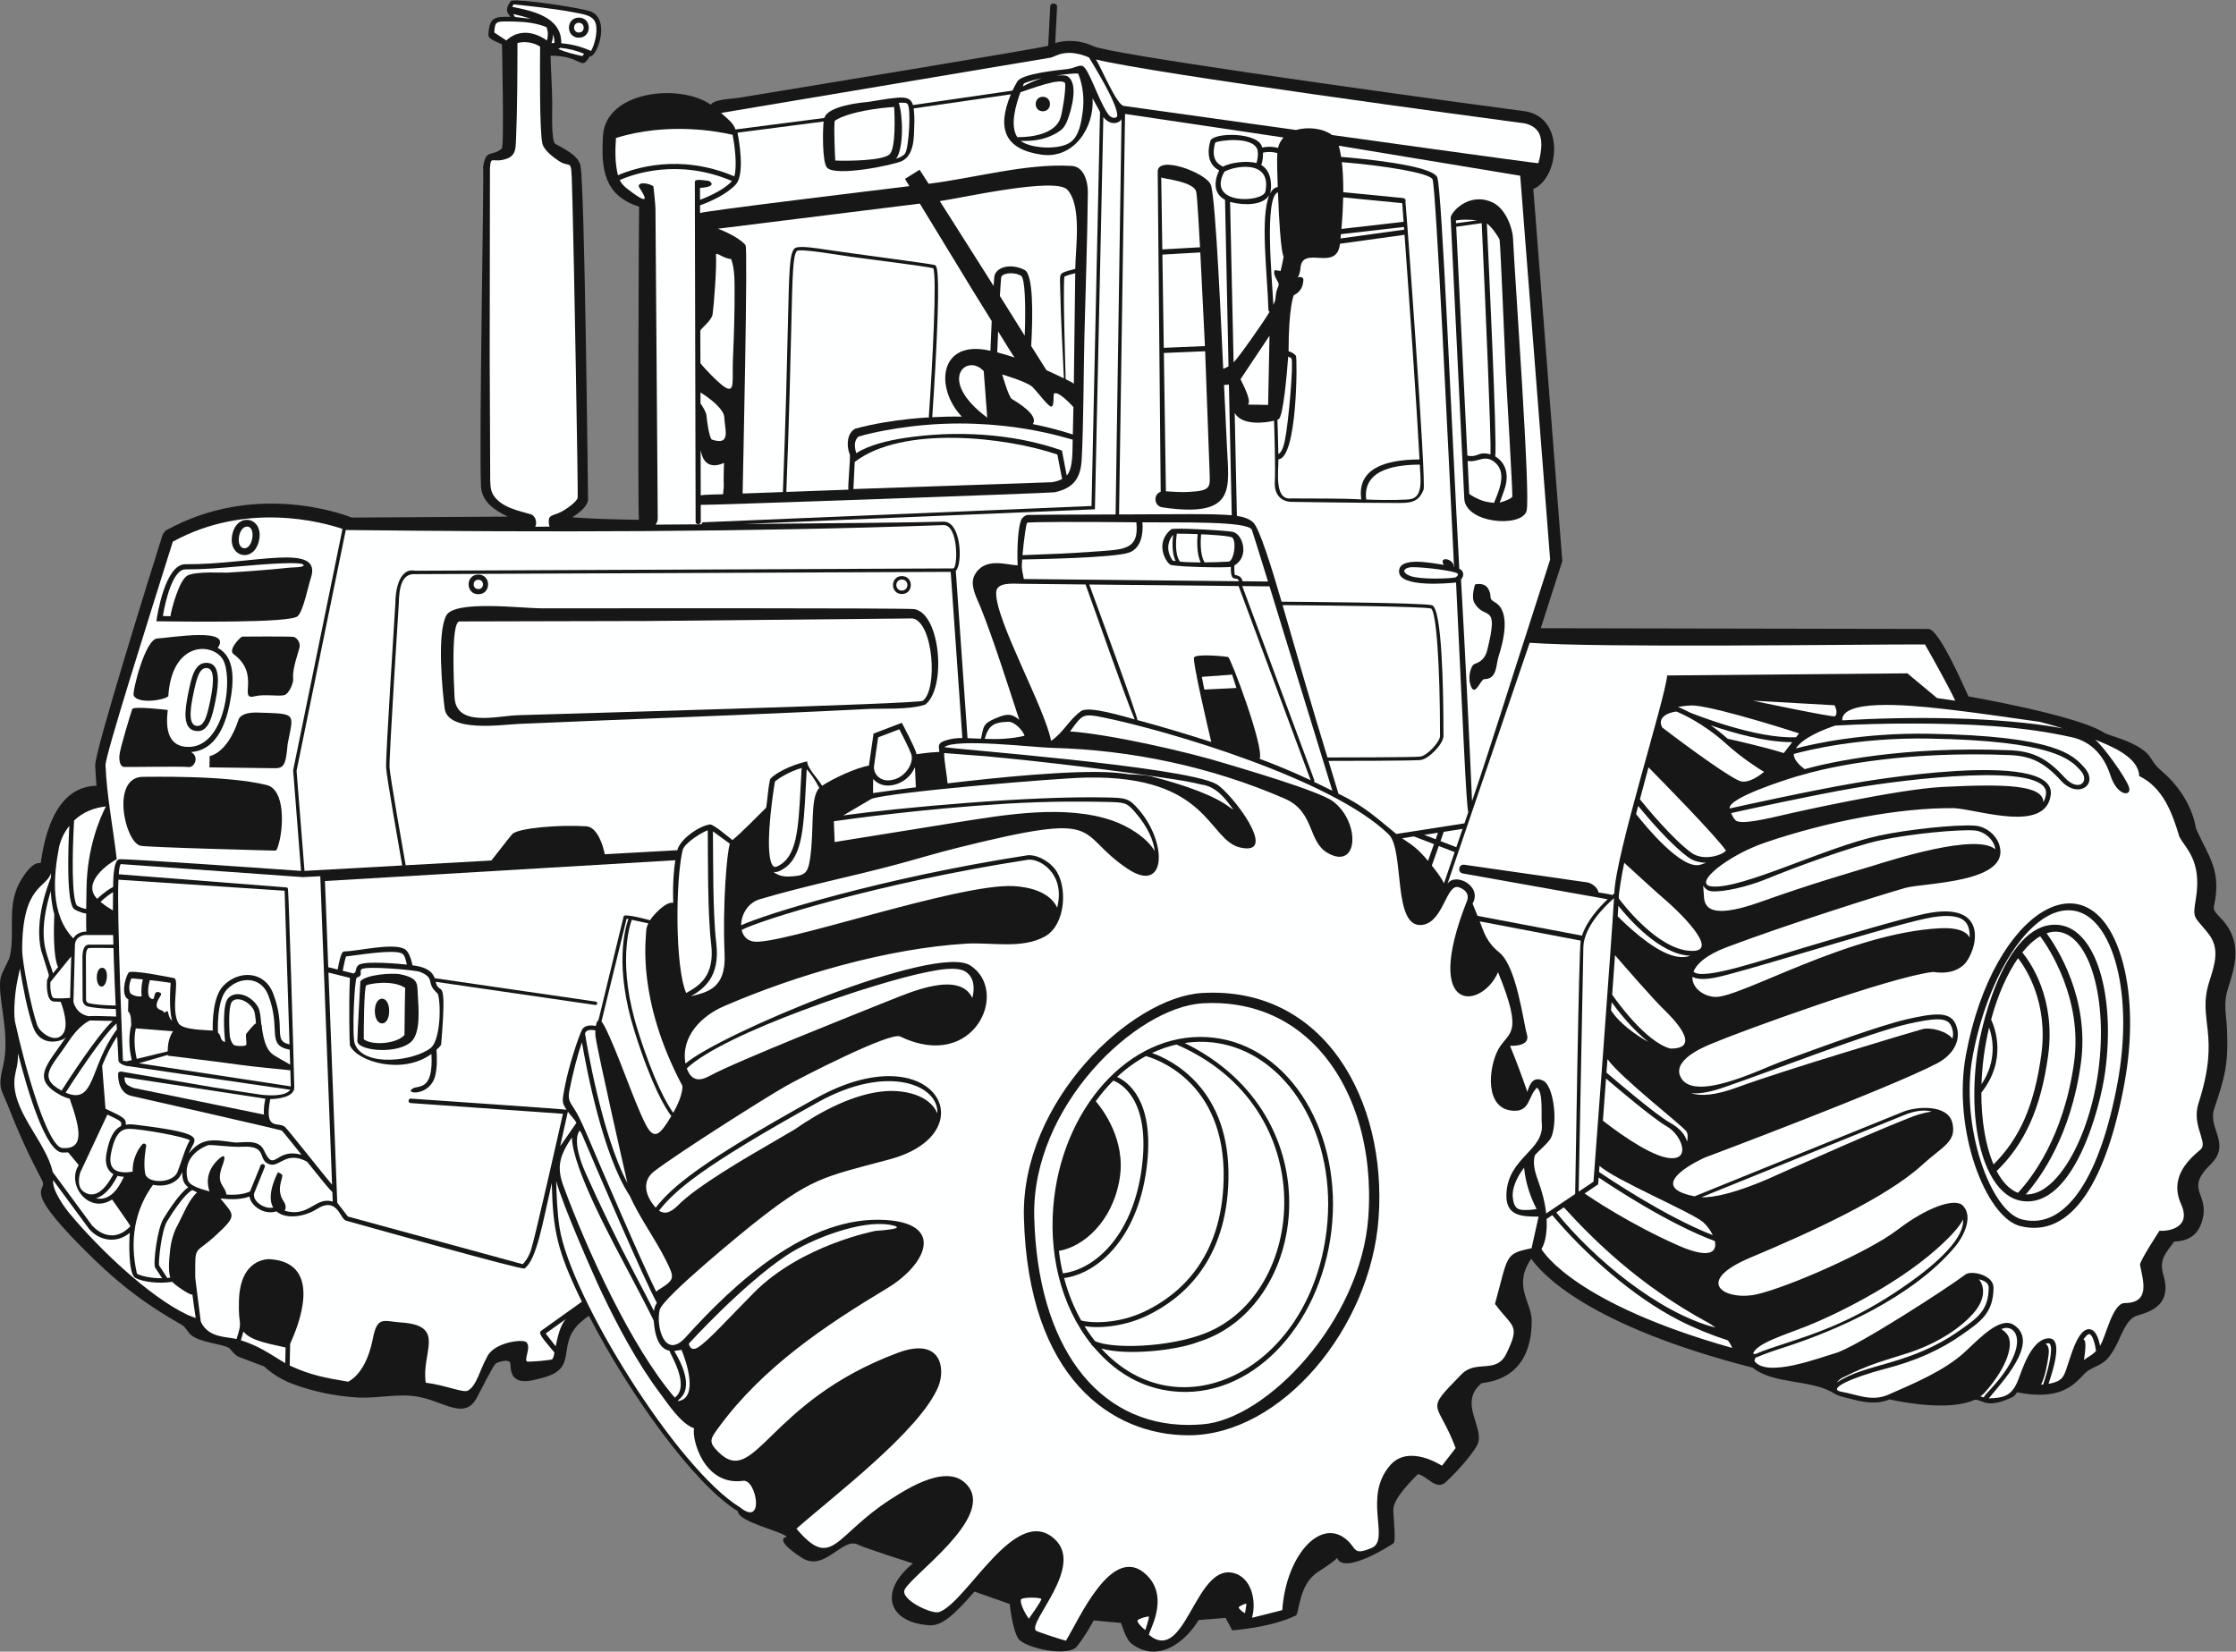 <?xml version="1.0" encoding="UTF-8" standalone="no"?>
<svg
   xmlns:dc="http://purl.org/dc/elements/1.1/"
   xmlns:cc="http://creativecommons.org/ns#"
   xmlns:rdf="http://www.w3.org/1999/02/22-rdf-syntax-ns#"
   xmlns:svg="http://www.w3.org/2000/svg"
   xmlns="http://www.w3.org/2000/svg"
   viewBox="0 0 865.853 639.547"
   height="639.547"
   width="865.853"
   xml:space="preserve"
   id="svg2"
   version="1.1"><rect x="0" y="0" width="865.853" height="639.547" fill="#808080" stroke="none"/><defs
     id="defs6" /><g
     transform="matrix(1.333,0,0,-1.333,0,639.547)"
     id="g10"><g
       transform="scale(0.1)"
       id="g12"><path
         id="path14"
         style="fill:#181717;fill-opacity:1;fill-rule:nonzero;stroke:none"
         d="m 6485.38,2077.77 c -20,54.24 -59.25,64.4 -53.92,87.52 22.78,104.1 -14.55,141.8 -52.03,225.22 -6.25,38.47 -22.42,73.96 -43.2,104.62 -31.94,47.12 -62.53,64.89 -74.86,81.04 -16.92,22.12 -14.33,27.91 -40.43,46.27 -37.46,26.33 -97.74,39.72 -107.42,46.19 -76.25,50.87 -395.23,106.17 -395.23,106.17 -12.65,27.34 -85.48,195.94 -116.23,196 l -1126.23,2.12 62.65,194.97 -84.19,1080.86 c 75.78,31.32 95.88,215.27 -32.83,227 -474.46,63.35 -1196.85,165.5 -1244.58,187.6 -46.86,21.7 -87.16,16.64 -111.47,9.44 l 5.35,104.65 c 0.66,12.89 -19.31,13.87 -19.97,1.02 l -5.81,-113.52 c -10.96,-5.41 -673.26,-114.07 -900.39,-151.53 -15.02,-2.47 -70.47,-3.61 -79.75,-19.77 -89.29,62.84 -304.97,40.57 -313.18,-89.89 -6.04,-96.14 2.66,-173.97 104.94,-206.3 -0.93,-3.71 -4.57,-879.01 -0.45,-909.61 -64.54,1.04 -129.33,2.23 -193.65,7.23 14.4,9.47 46.02,31.12 45.75,52.59 -0.52,43.06 -9.91,908.77 -21.93,968.7 -6.23,31.09 -49.54,49.86 -73.05,63.4 -12.58,7.24 -8.81,96.14 -9.06,119.9 -0.45,46.39 -3.85,90.76 -4.83,136.43 94.92,-0.08 86.11,-47.46 114.05,-1.71 19.61,-5.85 63.15,108.37 0.58,130.87 -22.75,8.17 -164.13,30.54 -213.51,31.35 h -5.02 c -6.6,-0.12 -10.8,-0.8 -11.77,-2.17 -12.26,-17.37 -16.74,-29.11 -0.08,-45.53 -48.47,1.16 -62.17,-1.77 -64.88,-52.62 -0.69,-12.91 31.23,-22.81 39.55,-27.33 -0.02,-18.67 6.84,-296.79 -0.78,-303.08 -29.83,-24.59 -45.47,1.11 -54.01,-52.32 2.8,-35.39 -12.13,-792.12 -6.2,-928.26 2.01,-46.06 41.97,-71.23 77.97,-88.19 l -453.21,-2.82 c -35.386,13.79 -285.136,102.4 -537.894,-36.06 -6.395,-3.49 -11.227,-11.95 -13.293,-18.5 -32.735,-104.12 -195.922,-625.58 -194.262,-665.37 0.762,-18.28 2.223,-40.42 3.59,-59.15 -129.289,-2.23 -153.906,-171.7 -161.871,-224.15 -0.688,-2.22 -19.235,10.73 -53.821,-44.23 -49.176,-75.3 -18.383,-154.2 -36.414,-229.2 -0.746,-6.9 -23.996,-46.31 -26.578,-61.7 C 0.484,1949.65 0.023,1942.83 0,1935.51 -0.191,1876 28.73,1784.28 9.059,1701.86 -7.168,1633.87 3.266,1636.91 26.391,1577.79 c 29.703,-75.9 57.949,-137.16 95.789,-208.59 18.66,-35.25 -64.25,-12.99 113.894,-192.93 96.078,-97.03 172.906,-159.57 292.395,-227.168 12.648,-7.657 17.437,-23.223 28.242,-30.704 29.672,-21.699 82.156,-22.753 107.84,-35.82 4.867,-2.48 16.367,-21.348 29.179,-26.367 13.903,-5.449 73.567,-27.852 73.567,-27.852 21.933,-20.449 52.32,-39.492 82.976,-50.761 60.211,-22.364 122.907,-35.235 186.337,-39.297 60.39,-3.867 121.42,13.437 181.66,1.387 74.39,-14.864 132.12,-67.344 167.09,-1.797 7.34,14.297 44.27,86.523 53.12,97.5 4.52,5.254 44.59,18.964 44.33,-0.821 0.25,-65.586 53.01,-50.566 98.58,-37.715 99.09,27.911 34.34,94.122 102.82,157.618 5.83,5.41 18.23,16.015 26.58,20.937 115.41,-223.808 304.92,-489.551 432.8,-567.734 0.39,-30.645 123.89,-56.914 142.18,-73.946 -37.48,-9.375 33.77,-54.843 43.75,-61.269 66.54,-42.871 117.84,62.559 163.75,37.93 17.09,-9.18 158.75,-54.161 158.75,-54.161 -99.09,-80.214 -74.64,-171.66 48.12,-179.707 33.45,-2.168 68.13,25.332 130.63,97.832 l 102.5,-36.054 c 0,0 7.5,-74.57 25,-100.82 17.5,-26.25 143.75,-55 170,-22.5 26.25,32.5 48.75,75.625 48.75,75.625 l 79.59,-7.305 c 0,0 14.18,-47.48 29.17,-59.16 21.97,-17.09 44.11,-24.18 65.44,-24.141 54.5,0.098 103.67,46.758 130.8,91.856 l 78.34,6.035 19.16,-36.035 c 0,0 111.87,7.5 185,43.124 10,5.821 7.52,90 63.76,126.25 56.24,36.25 55.82,41.231 55.82,41.231 19.14,-51.934 160.46,39.141 164.17,42.519 6.87,6.25 0.82,59.161 -0.84,95 -1.66,35.821 59.59,92.911 71.46,105.625 27.3,-4.804 52.98,-49.179 81.06,-23.125 46.14,42.793 83.57,91.29 91.77,108.418 23.22,48.594 -56.84,121.387 11.57,178.243 5.51,4.55 146.23,1.015 146.23,182.089 0,53.81 -55.85,101.78 -1.2,180.14 28.78,-41.96 161.91,-193.265 643,-316.507 62.92,-49.804 170.59,-33.3 235.91,-74.316 13.17,-8.281 29.16,-11.231 46.49,-15.723 33.13,-8.554 74.2,-19.14 115.2,-2.129 41.16,-9.043 174.73,-34.472 247.21,-1.054 23.28,1.797 30.69,-26.758 100.89,3.632 10.78,4.668 13.96,5.059 22.65,18.086 153.32,-30.546 178.1,46.465 208.04,64.121 35.48,20.879 50.52,14.629 82.48,77.325 12.04,23.652 26.52,67.968 52.86,79.336 20.07,8.632 110.8,19.765 82.01,117.659 -13.54,45.93 3.58,62.11 30.71,99.41 46.9,1.33 74.95,23.91 84.2,72.17 13.34,69.73 -52.09,79.82 21.42,151.82 61.63,60.33 -8.7,103.8 10.87,161.91 29.97,89.04 41.59,128.67 37.19,228.94 -2.15,49.48 -11.91,73.79 3.39,122.21 9.95,31.49 20.67,65.1 21.07,98.91 v 3.77 c -0.18,15.64 -2.65,31.33 -8.53,46.83 v 0 0" /><path
         id="path16"
         style="fill:#feffff;fill-opacity:1;fill-rule:nonzero;stroke:none"
         d="m 5591.88,2925.82 c 17.89,-31.28 64.84,-114.28 88.11,-163.5 -31.93,4.8 -52.96,7.65 -52.96,7.65 l -86.26,71.88 -697.59,-6.17 c -7.39,-73.4 -150.61,-521.4 -153.68,-632.98 -1.69,-1.39 -3.74,-3.11 -5.99,-5.06 -3.22,2.34 -33.74,6.68 -39.9,7.73 -2,14.59 -20.69,27.44 -32,29.08 l -358.06,51.43 c -16.43,2.34 -20.49,-22.42 -4.11,-25.37 l 420.67,-74.92 c -24.64,-23.17 -60.31,-62.37 -74.42,-105.69 l -303.46,57.44 c -5.45,13.68 -10.56,26.21 -14.43,35.63 29.42,50.78 -50.17,92.01 -72.84,57.71 l 238.69,699.91 c 200.31,-15.17 951.4,-4.4 1148.23,-4.77 v 0 0" /><path
         id="path18"
         style="fill:#feffff;fill-opacity:1;fill-rule:nonzero;stroke:none"
         d="m 4629.04,1365.14 -43.09,-28.95 13.72,711.9 c 2.49,58.71 62.45,117.44 89.03,140.7 -9.01,-151.06 -55.74,-771.84 -59.66,-823.65 v 0 0" /><path
         id="path20"
         style="fill:#feffff;fill-opacity:1;fill-rule:nonzero;stroke:none"
         d="m 3817.96,2531.71 -209.18,563.59 79.12,-0.82 182.56,-593.84 -53.44,26.14 c 1.13,1.33 1.59,3.17 0.94,4.93 v 0 0" /><path
         id="path22"
         style="fill:#feffff;fill-opacity:1;fill-rule:nonzero;stroke:none"
         d="m 3567.64,2889.35 c -8.12,1.87 -92.5,10 -98.75,-1.25 -5.65,-10.19 40.93,-208.34 49.81,-245.78 -70.15,22.5 -143.93,44.79 -214.84,63.79 4.33,3.44 -125.64,355.25 -139.66,393.77 l 433.87,-4.47 209.38,-564.13 c -49.98,23.52 -96.19,42.68 -148.18,62.29 14,32.77 -84.17,294.06 -91.63,295.78 v 0 0" /><path
         id="path24"
         style="fill:#feffff;fill-opacity:1;fill-rule:nonzero;stroke:none"
         d="m 3053.29,2645.68 c -16.91,93.87 -161.92,350.65 -159.43,430.72 0.98,31.15 46.68,25.71 76.84,25.48 l 182.82,-1.89 c 32.28,-88.67 112.62,-320.83 142.7,-391.9 -29.55,7.82 -133.72,40.3 -155.86,24.02 -37,-27.18 -51.47,-63.08 -87.07,-86.43 v 0 0" /><path
         id="path26"
         style="fill:#feffff;fill-opacity:1;fill-rule:nonzero;stroke:none"
         d="m 978.242,1341.84 -24.105,630.8 62.413,-15.53 c -3.74,-72.03 -1.16,-193.71 -0.13,-196.02 21.14,-47.55 152.78,-86.52 236.84,-24.96 6.41,-110.25 -39.02,-89.57 -55.39,-100.93 -23.48,-16.31 52.09,-22.06 66.66,38.39 5.42,22.5 5.24,51.82 3.43,74.81 3.4,3.12 13.23,11.23 13.62,15.96 17.77,213.65 -4.47,135.07 -16.07,181.4 l 464.43,-67.46 c 6.15,0 6.78,9.06 0.71,9.96 l -467.9,68.03 c -9.64,26.68 -37.1,33.79 -64.7,37.46 0,0.02 -6.21,39.04 -23.92,47.93 -35.27,17.64 -136.2,-7.21 -172.53,-7.56 -5.764,0 -11.241,-0.17 -20.627,-52.71 l -27.438,6.83 -9.558,250.24 1017.803,60.43 c -4.18,-26 -7.87,-65.47 -6.11,-123.81 -20.71,4.86 -57.08,-34.12 -67.37,-50.51 -0.09,0.02 -74.32,20.7 -76.55,11.56 l -73.35,-302.09 c -3.77,-1.72 -6.17,-8.45 -7.54,-16.58 -11.84,2.38 -32.52,3.91 -40.47,-11.62 -9.41,-18.4 -38.89,-105.29 -51,-171.5 -6.46,-35.38 -7.25,-39.73 6.45,-60.2 -3.99,1.74 -410.18,29.16 -452.11,32.29 -8.56,0.64 -9.46,-12.37 -0.91,-12.97 l 442.45,-31.12 c -11.79,-52.46 -82.63,-366.87 -93.14,-396.89 -8.28,-23.69 -19.21,-35.74 -23.77,-40 l -507.93,138.51 -30.742,39.97 -1.446,37.89 v 0 0" /><path
         id="path28"
         style="fill:#feffff;fill-opacity:1;fill-rule:nonzero;stroke:none"
         d="m 823.477,1308.93 c -24.079,35.93 2.125,69.84 -4.598,77.32 0.144,0.25 -10.188,5.86 -11.285,6.46 -1.672,-2.98 -35.817,-66.48 -13.879,-102.85 -28.75,-5.7 -66.152,22.89 -53.535,46.25 l 28.843,71.35 c 3.2,7.95 -8.882,12.77 -12.07,4.86 l -30.547,-75.37 c -16.75,-8.49 -41.996,-11.01 -68.64,-9.16 -3.871,27.72 -32.328,29.61 -11.676,84.07 10.305,27.16 7.133,35.25 -10.625,19.06 -40.719,-37.13 -32.985,-76.8 -26.758,-93.99 -20.234,5.69 -58.766,15.02 -63.508,33.99 -17.801,71.23 50.387,97.19 59.867,100.45 11.657,1.77 67.86,-6.53 97.715,-4.77 78.571,4.69 42.391,-40.99 82.164,-51.48 27.461,-7.27 47.614,40.58 107.11,7.99 h 0.011 c 44.567,-55.73 65.004,-80.55 73.434,-88.19 l 1.047,-27.48 c -51.195,15.14 -67.914,-47.21 -139.434,-26.76 2.785,5.86 5.309,14.91 -3.636,28.25 v 0 0" /><path
         id="path30"
         style="fill:#feffff;fill-opacity:1;fill-rule:nonzero;stroke:none"
         d="m 261.301,1833.46 66.082,-1.31 c -44.047,-40.26 -130.52,-174.3 -148.598,-202.66 -72.406,39.77 -26.906,70.53 19.336,141.53 30.59,46.93 57.988,60.23 63.18,62.44 v 0 0" /><path
         id="path32"
         style="fill:#feffff;fill-opacity:1;fill-rule:nonzero;stroke:none"
         d="m 156.695,1898.38 c -8.336,1.01 -11.328,27.19 -10.402,46.56 l 60.602,74.71 c -1,-39.2 -2.618,-96.6 -3.301,-120.7 -10.102,-0.75 -33.66,-2.19 -46.899,-0.57 v 0 0" /><path
         id="path34"
         style="fill:#feffff;fill-opacity:1;fill-rule:nonzero;stroke:none"
         d="m 217.645,2051.76 c 0.523,27.95 28.843,29.82 29.796,29.88 h 81.243 c 0.183,-9.3 0.476,-18.61 0.718,-27.93 h -67.527 c -16.977,1.99 -22.355,-14.61 -22.355,-36.85 l 0.421,-121.9 c 0,-12.05 6.758,-19.76 19.008,-21.78 14.821,-2.54 33.121,-5.6 77.496,-6.42 0.336,-7.29 0.723,-14.55 1.071,-21.84 -18.496,0.37 -64.582,2.48 -79.996,1.02 -35.504,6.23 -43.321,37.52 -44.227,41.93 1.531,54.61 3.305,109.26 4.352,163.89 v 0 0" /><path
         id="path36"
         style="fill:#feffff;fill-opacity:1;fill-rule:nonzero;stroke:none"
         d="m 291.969,2177.97 c 15.199,14.41 28.152,23.38 36.433,28.26 -0.382,-17.69 -0.554,-35.39 -0.515,-53.09 -8.727,5.06 -23.16,14.09 -35.918,24.83 v 0 0" /><path
         id="path38"
         style="fill:#feffff;fill-opacity:1;fill-rule:nonzero;stroke:none"
         d="m 338.559,1824.71 c 0.296,-6.02 0.625,-12.01 0.933,-18.03 -0.726,-0.43 -1.394,-0.98 -1.941,-1.7 -78.531,-108.16 -60.719,-217.91 -147.008,-181.25 19.754,30.86 107.988,167.03 148.016,200.98 v 0 0" /><path
         id="path40"
         style="fill:#feffff;fill-opacity:1;fill-rule:nonzero;stroke:none"
         d="m 411.645,1903.57 c -15.375,-1.83 -26.567,3.66 -32.739,8.15 -7.133,16.48 -1.722,34.02 2.824,44.04 11.086,-0.92 22.192,-1.93 33.282,-3.03 -2.449,-9.39 -5.992,-28 -3.367,-49.16 v 0 0" /><path
         id="path42"
         style="fill:#feffff;fill-opacity:1;fill-rule:nonzero;stroke:none"
         d="m 394.43,1810.51 108.308,-8.56 c -13.273,-18.26 -15.558,-43.38 -15.609,-58.24 l -89.809,-21.85 c -3.39,13.88 -10.879,51.85 -2.89,88.65 v 0 0" /><path
         id="path44"
         style="fill:#feffff;fill-opacity:1;fill-rule:nonzero;stroke:none"
         d="m 499.648,1833.13 c -6,4.27 -9.085,12.83 -11.378,23.51 -2.485,11.6 -10.028,-6.56 -13.329,2.5 -2.367,6.5 -31.343,2.75 -15.003,35.41 3.328,6.66 12.503,16.25 5.417,19.59 -25.812,12.19 -9.183,-32.91 -30,-14.18 -9.23,8.32 -3.777,38.46 -0.164,50.68 20.258,-2.2 40.446,-4.78 60.508,-7.87 -1.515,-19.68 -4.801,-76.25 3.949,-109.64 v 0 0" /><path
         id="path46"
         style="fill:#feffff;fill-opacity:1;fill-rule:nonzero;stroke:none"
         d="m 487.461,1733.44 c 0.098,-1.41 0.184,-2.23 0.184,-2.23 0,0 178.125,-21.85 211.25,-26.85 29.39,-4.46 123.664,-13.56 144.562,-15.55 l 1.383,-46.86 -441.481,67.23 84.102,24.26 v 0 0" /><path
         id="path48"
         style="fill:#feffff;fill-opacity:1;fill-rule:nonzero;stroke:none"
         d="m 714.52,1761.64 c -4.168,-2.93 -20.829,-3.32 -31.665,-0.82 -10.835,2.5 -15,25.82 -15,25.82 l -0.183,-0.41 c -3.164,41.78 -3.027,92.31 6.613,102.29 15.555,16.05 48.863,0.11 62.371,-23.7 3.907,-6.87 5.492,-22.34 6.934,-39.35 -9.621,-6.37 -24.613,-26.56 -27.82,-30.08 -4.168,-4.59 2.921,-30.82 -1.25,-33.75 v 0 0" /><path
         id="path50"
         style="fill:#feffff;fill-opacity:1;fill-rule:nonzero;stroke:none"
         d="m 697.031,1909.51 c -13.371,1.68 -25.273,-2.07 -33.519,-10.56 -18.571,-19.18 -12.282,-100.63 -9.567,-128.15 -16.879,4.61 -9.34,18.22 -20.82,27.42 0.133,2.11 -4.848,92.83 26.191,125.33 36.895,38.62 98.649,38.77 120.082,-16.89 38.278,-99.36 -7.421,-145.04 62.149,-158.11 l 1.387,-43.47 c -18.914,11.68 -42.969,22.95 -54.664,33.22 -24.493,21.52 -28.125,82.31 -28.125,82.31 0,0 -0.403,0 -1.118,0.15 -1.605,21.43 -3.5,41.19 -9.324,51.47 -11.367,20.04 -32.047,34.66 -52.672,37.28 v 0 0" /><path
         id="path52"
         style="fill:#feffff;fill-opacity:1;fill-rule:nonzero;stroke:none"
         d="m 854.918,1638.38 c -2.621,120.78 -16.211,561.5 -18.316,576.76 -0.368,2.65 -1.86,4.65 -4.629,4.8 l -486.957,38.2 c 0.652,8.27 1.273,22.72 5.632,29.59 l 528.942,-37.87 50.84,2.56 34.254,-896.23 c -18.942,21.94 -124.594,155.76 -136.079,167.25 -18.66,18.65 -62.167,-15.63 -43.539,81.56 19.551,0.23 69.481,5.16 69.852,33.38 v 0 0" /><path
         id="path54"
         style="fill:#feffff;fill-opacity:1;fill-rule:nonzero;stroke:none"
         d="m 826.758,2210.27 14.297,-446.36 c -50.141,10.54 -8.621,46.79 -47.66,148.12 -25.543,66.31 -100.622,68.24 -144.922,21.88 -30.934,-32.39 -31.063,-108.19 -30.422,-129.85 -26,1.99 -88.457,2.21 -99.555,21.25 -23.516,40.26 4.527,127.74 -13.047,131.21 -14.957,2.93 -125.308,25.47 -131.719,15.98 -12.8,-18.98 -21.636,-68.85 -0.835,-77.66 l -0.879,-35.29 c 10.23,-6.82 8.593,-32.09 9.183,-39.9 -10.961,-41.99 -2.445,-85.37 1.52,-101.35 -27.192,-6.64 -9.946,-1.56 -25.571,-2.32 0.215,0.9 -18.117,427.42 -13.14,526.4 l 482.75,-32.11 v 0 0" /><path
         id="path56"
         style="fill:#feffff;fill-opacity:1;fill-rule:nonzero;stroke:none"
         d="m 344.121,1717.11 c 0.586,-9.65 20.621,-16.17 28.774,-16.41 l 470.398,-68.63 c -14.602,-20.27 -64.605,-16.97 -87.574,-13.81 -45.035,6.47 -90.071,13.67 -135.071,20.82 l -268.312,45.88 c -1.242,0.16 -9.914,0.37 -9.148,-7.19 -0.028,0 -3.407,-54.37 39.136,-63.69 34.164,-7.48 434.36,-98.53 436.375,-100.54 5.797,-5.81 30.793,-37.13 57.352,-70.4 -77.446,21.94 -77.594,-55.82 -109.375,13.31 -16.5,35.87 -63.84,19.45 -89.363,23.08 -57.668,8.2 -90.711,14.18 -128.59,-31.82 15.355,42.9 66.304,55.57 -151.535,82.45 -10.747,1.32 -21.208,2.34 -31.954,0.54 1.489,17.21 -4.117,20.78 -58.785,46.33 l -9.808,125.02 c 12.828,30.57 25.476,58.18 43.882,84.77 1.2,-23.25 2.29,-46.49 3.598,-69.71 v 0 0" /><path
         id="path58"
         style="fill:#feffff;fill-opacity:1;fill-rule:nonzero;stroke:none"
         d="m 766.852,1560.06 -379.301,77.44 c -0.504,0.12 -13.567,5.53 -17.59,8.91 -3.738,3.14 -8.457,8.06 -8.238,22.24 l 409.308,-62.54 c -1.511,-6.17 -5.91,-26.46 -4.179,-46.05 v 0 0" /><path
         id="path60"
         style="fill:#feffff;fill-opacity:1;fill-rule:nonzero;stroke:none"
         d="m 233.531,1392.83 78.477,167.23 c 41.668,-20 42.41,-19.77 39.437,-33.58 -21.109,-9.96 -33.957,-34.82 -42.066,-79.1 -4.941,-26.95 0.051,-48.84 20.078,-60.31 -21.273,-40.43 -52.176,-75.23 -86.605,-50.96 -23.832,16.8 -9.297,56.72 -9.321,56.72 v 0 0" /><path
         id="path62"
         style="fill:#feffff;fill-opacity:1;fill-rule:nonzero;stroke:none"
         d="m 341.5,1382.07 c 5.512,-1.54 11.648,-2.44 18.305,-2.68 -19.41,-43.06 -45.758,-70.43 -81.258,-62.53 22.504,6.13 43.644,28.16 62.953,65.21 v 0 0" /><path
         id="path64"
         style="fill:#feffff;fill-opacity:1;fill-rule:nonzero;stroke:none"
         d="m 328.027,1404.77 c -7.203,8.65 -9.175,22.18 -5.863,40.29 12.449,67.93 34.813,73.61 54.805,73.61 29.707,0 155.433,-21.4 174.613,-33.3 -12.418,-19.2 -24.644,-63.16 -35.82,-91.54 -13.75,-34.94 -87.485,-34.44 -93.637,-6.21 -7.113,32.58 2.422,79.96 2.52,80.43 1.3,6.38 -6.602,10.43 -11.067,5.8 -1.23,-1.29 -29.164,-31.02 -28.269,-79.36 -17.551,-3.51 -44.829,-4.67 -57.282,10.28 v 0 0" /><path
         id="path66"
         style="fill:#feffff;fill-opacity:1;fill-rule:nonzero;stroke:none"
         d="m 444.574,1356.15 c 30.301,-6.95 70.949,1.14 84.711,36.62 0.18,-17.48 2.024,-31.81 17.453,-43.96 -12.359,-8.56 -35.351,-31.29 -72.363,-91.92 -17.285,-28.3 -30.426,-130.87 -23.633,-141.28 l 20.137,-30.94 c -35.527,-0.59 -67.512,8.46 -73.152,13.53 -22.161,96.96 -5.946,186.1 46.847,257.95 v 0 z m 4034.286,176.82 c -2.36,26.27 4.83,92.23 -14.09,105.17 -25.93,-25.07 -19.88,-68.16 -66.08,-67.03 -88.34,2.17 -74.43,126.62 -46.42,177.91 29.11,53.3 76.17,37.27 -0.52,224.73 -46.03,-107.62 -221.89,-127.68 -91.06,204.79 -0.07,0.03 15.29,27.44 -21.61,41.46 -37.93,14.43 -44.54,-99.49 -106.51,-108.81 -88.96,-13.38 -51.18,216.92 -98.45,262.83 -166.08,161.26 -641.31,301.28 -828.19,339.49 -62.11,12.7 -61.27,8.55 -97.43,-40.38 113.39,-7.77 339.75,-58.73 451.26,-93.18 33.79,-10.45 271.52,-78.88 312.88,-110.23 79.3,-60.12 74.42,-200.33 -15.12,-150.15 -59.52,33.36 -37.1,119.9 -125.62,158.39 -211.69,92.02 -445.85,141.64 -675.38,147.33 -52.7,1.31 -278.79,28.32 -313.3,2.36 4.53,-4.54 696.51,-55.42 790.29,-107.57 41.82,-23.26 185.93,-210.35 69.78,-184.38 -95.03,21.23 -89.03,209.31 -445.03,203.46 -84.06,-1.38 -569.15,-41.84 -626.48,-61.89 l -82.09,-48.2 c 166.88,22.88 541.58,57.19 763.15,52.24 57.33,-1.27 66.12,-1.47 95.27,-35.33 84.86,-98.68 79.04,-245.82 -31.65,-172.44 -159.35,105.62 -53.32,171.45 -495.51,61.34 -59.22,-14.72 -117.38,-32.5 -176.24,-48.26 -132.39,-35.49 -267.55,-62.23 -398.57,-101.39 -31.92,-9.53 -53.2,-42.57 -53.03,-75.25 68.67,31.86 408.18,137.7 830.41,203.11 21.59,3.32 57.79,-10.63 81.03,-39.79 37.5,-47.07 32.47,-161.64 -29.01,-195.8 -67.27,-37.38 -156.3,-16.43 -228.84,-20.9 -228.57,-14.08 -490.42,-89.71 -702.88,-181.37 -66.52,-28.71 -126.48,-88.41 -112.57,-166.99 97.91,84.47 726.66,349.28 827.14,285.14 116.19,-74.16 11.92,-310.57 -203.52,-206.52 -29.37,14.19 -291.78,-121.08 -331.46,-143.68 -62.98,-35.86 -308.54,-191.38 -382.61,-247.54 -38.81,-29.45 -25.12,-73.61 3.93,-105.91 47.33,59.35 123.41,128.3 466.64,318.41 344.64,190.9 499.28,-101.69 212.2,-178.37 -196.48,-52.5 -226.8,-52.64 -403.55,-193.77 -16.22,-12.95 -254.68,-206.88 -263.55,-243.187 -11.88,-48.653 14.91,-146.622 75.2,-79.786 140.84,156.033 354.45,356.013 582.45,340.743 173.46,-11.62 114.13,-131.48 3.17,-198.16 -182.15,-109.497 -360.39,-229.067 -488.1,-402.329 -26.32,-35.703 -32.02,-43.808 -3.17,-72.636 108.08,-107.95 141.58,145.039 521.48,287.168 128.42,48.027 139.14,-47.344 118.24,-97.989 -52.85,-128.047 -307.91,-320.547 -412.11,-412.754 104.04,-122.754 110.14,-20.097 272.01,84.356 53.76,34.668 174.77,111.972 228.83,36.308 66.71,-93.379 -163.25,-253.222 -186.09,-296.933 -15.27,-29.238 78.47,-72.774 99.05,-66.055 80.68,26.367 222.03,316.387 336,212.442 87.33,-79.61 -74.31,-236.583 -54.91,-265.293 -4.73,-1.621 79.72,-28.418 87.88,-30.293 38.6,61.875 135.15,287.968 234.76,190.703 69.65,-67.989 1.91,-169.844 6.66,-173.77 104.93,-86.817 133.23,202.285 242.07,180.567 56.93,-11.329 70.58,-83.965 57.11,-130.84 l 87.94,22.246 c 10.86,155.957 106.52,263.555 180.37,209.805 38.2,-27.793 20.88,-53.516 79.08,-29.219 56.01,23.379 -28,148.554 55.37,241.836 39.7,44.433 105.96,23.593 149.1,-2.989 l 39.71,51.368 c -52.95,141.484 -94,101.211 17.41,214.668 42.32,43.086 100.5,-0.704 129.78,59.355 41.92,85.996 18.5,74.981 -32.9,144.688 38.86,142.05 28,145.74 106.22,161.74 l 20.48,91.93 c -51.04,-0.17 -97.45,1.8 -93.36,68.93 6.29,103.4 109.67,123.34 102.66,200.35 v 0 z m -473.97,-272.4 c -22.94,-322.172 -283.57,-632.093 -552.14,-632.093 -223.33,0 -466.27,166.211 -478.32,632.753 -8.71,336.95 311.96,640.18 517.97,652.03 355.95,20.47 536.67,-313.2 512.49,-652.69 v 0 z M 2150,418.945 C 1967.8,529.824 1657.93,1029.24 1625.52,1231 c -6.67,41.6 -8.98,96.73 -9.74,136.17 17.6,-66.7 104.6,-265.86 133.21,-325.98 44.72,-93.924 102.8,-203.163 165.89,-287.186 24.92,-33.125 62.2,-91.484 101.39,-105.313 -7.02,-31.777 28.7,-168.339 142.62,-152.461 38.4,5.333 63.38,-135.898 -8.89,-77.285 v 0 z m -189.71,318.828 c -126.77,146.993 -255.74,430.877 -323.27,614.117 -21.79,58.15 -9.57,91.37 24.34,141.94 1.94,-91.23 120.26,-306.37 170.81,-402.4 25.13,-47.76 48.85,-92.836 66.58,-129.399 1.72,-4.726 1.75,-80.547 46.46,-87.929 -3.76,-2.422 62.89,-100.352 15.08,-136.329 v 0 z m -26.18,399.687 c 26.66,-53.32 27.23,-56.37 -23.27,-87.89 -2.04,-1.27 -3.42,-2.71 -4.51,-4.24 -48.3,98.73 -155.66,349.34 -203.75,462.37 -14.62,33.51 -24.21,53.35 -33.47,67.69 -13.94,21.56 -20.19,28.16 -14.9,55.22 9.49,48.47 24.3,105.46 36.23,139.66 13.54,-79.02 61.06,-328.65 139.08,-446.38 28.97,-64.36 72.84,-122.91 104.59,-186.43 v 0 z M 1756.6,1815.8 c -3.53,6.9 -6.62,11.56 -9.35,14.55 l 73.07,298.71 5.08,-1.09 c -9.39,-25.76 -41.75,-137.46 18.11,-326.99 50.12,-158.75 89.22,-222.44 106.66,-245.26 -32.08,-52.97 -49.48,-74.41 -75.58,-22.11 -37.15,74.46 -78.82,205.53 -117.99,282.19 v 0 z m 226.5,512.5 c 4.87,20.12 54.31,51.09 72.94,57.68 0.7,-84.87 -0.66,-242.84 9.78,-329.42 11.45,-94.96 -34.79,-122.03 -72.5,-143.38 -32.97,76.62 -30.89,329.85 -10.22,415.12 v 0 z m 262.35,-45.64 c -24.57,29.18 -4.55,184.36 5.76,245.11 8.93,7.57 40.21,28.46 77.52,39.05 -0.96,-16.87 -1.8,-33.03 -2.6,-48.48 -6.88,-131.97 -11.02,-211.64 -68.83,-237.5 -4.4,-1.95 -8.21,-2.5 -11.85,1.82 v 0 z m 293.59,289.68 c 2.78,21.52 9.9,69.02 12.09,83.59 l 61.5,23.41 c 7.65,-14.75 27.44,-53.37 34.25,-71.4 10.47,-27.67 -20.98,-77.07 -67.54,-77.07 -26.78,0 -42.78,22.2 -40.3,41.47 v 0 z m 2289.61,112.32 c -19.24,36.3 35.59,46.75 42.19,45.94 10.99,-4.51 76.18,-32.65 142.75,-92.7 46.95,-42.36 92.52,-71.3 111,-82.37 -13.25,-10.8 -42.18,-31.74 -65.57,-27.83 -23.99,4.05 -150.46,95.75 -230.37,156.96 v 0 z m 79.59,43.76 c -19.24,10.06 -31.85,15.06 -33.76,15.8 16.37,2.77 36.61,5.32 50.04,3.88 79.95,-8.63 301.7,-80.62 301.7,-80.62 l -8.66,-11.18 c -116.78,-5.53 -298.48,67.69 -309.32,72.12 v 0 z m 6.36,-408.62 c -56.04,40.18 -135.84,137.62 -150.71,156.01 8.18,30.91 16.6,62.26 24.91,92.98 39.28,-39.81 195.8,-199.28 225.04,-241.78 -9.8,-12.95 -63.82,-31.68 -99.24,-7.21 v 0 z m -4.72,-284.1 c -95.49,4.94 -196.67,137.84 -207.2,152.03 -2.27,7.58 10.03,77.72 15.69,103.72 17.56,-16.18 95.19,-87.43 126.15,-113.79 12.31,-10.49 165.01,-148.79 65.36,-141.96 v 0 z m -226.57,-127.3 c 2.91,40.21 5.69,78.96 8.23,114.67 23.34,-27.02 109.44,-126.25 141.73,-157.46 23.48,-22.7 116.03,-114.71 18.93,-113.79 -72.9,19.86 -159.57,143.06 -168.89,156.58 v 0 z m 158.08,-473.42 c -59.66,11.33 -159.05,87.01 -185.01,107.42 2.8,37.62 5.88,79.03 9.08,122.37 33.32,-28.56 137.94,-117.17 177.49,-139.63 42.99,-24.42 73.35,-104.38 -1.56,-90.16 v 0 z M 4644,1377.34 c 41.66,-28.12 205.13,-135.76 337.57,-184.72 6.88,-31.1 -13.54,-53.71 -106.62,-12.66 -140.6,62.03 -254.62,139.06 -271.83,150.9 l 39.39,26.44 1.49,20.04 v 0 z m -166.19,-207.87 c 14.38,23.52 16.42,59.08 15.07,87.39 l 16.45,11.03 c 96.48,-114.69 235.34,-237.66 369.18,-305.878 45.12,-22.949 92.17,-42.149 141.3,-57.989 5.33,-7.324 9.56,-14.707 12.15,-21.796 -451.75,127.283 -547.1,275.293 -554.15,287.243 v 0 z m 1935.66,918.58 c -40.48,50.52 -44.26,39.27 -34.53,98.98 18.18,111.62 -30.16,145.84 -48.02,180.51 -20.28,67.83 -46.94,142.3 -116.63,176.01 -1.7,55.52 -82.47,87.26 -127.99,105.62 21.33,-16.3 89.58,-109.74 98.5,-138.38 8.43,-27.17 -33.91,-27.51 -54.22,35.04 -18.18,55.93 -54.38,97.35 -111.22,110.19 -148.81,33.6 -305.34,39.46 -457.61,39.94 -76.84,0.18 -153.84,-1.51 -230.44,-5.89 -33.52,-11.19 -93.64,-34.91 -114.48,-66.39 51.55,13.53 195.74,45.88 385.32,42.66 370.03,-6.21 419.72,-61.41 452.58,-97.94 44.23,-49.15 -17.8,-93.17 -67.87,-38.15 -47.48,52.18 -86.42,71.57 -148.77,74.13 -296.09,12.07 -499.43,-30.16 -580.01,-51.14 0.44,-0.2 -32.17,-9.02 -38.87,-10.86 -28.68,-8.54 -201.24,-62.81 -194.45,-93.06 30.17,6.72 231.68,51.36 364.84,74.07 0.88,0.15 585.1,103.61 567.78,-34.3 -14.03,-111.86 -207.58,-43.54 -280.08,-38.89 -158.85,1.98 -371.77,-39.02 -550.28,-100.24 -110.56,-37.91 -212.57,-121.52 -153.88,-127.19 87.92,-8.49 330.34,114.42 486.18,147.8 84.72,18.14 221.73,32.4 276.66,28.88 31.87,-2.09 62.11,-25.45 71.84,-55.54 36.1,-111.27 -218.77,-110.28 -272.05,-125.2 -69.9,-19.59 -342.59,-105.68 -518.8,-172.07 -59.61,-22.46 -88.16,-48.03 -97.29,-71.37 25.46,-28.06 212.58,37.68 324.38,70.78 130.71,38.72 278.82,82.56 346.51,97.02 198.36,42.34 149.52,-114.75 114.31,-147.76 -21.12,-19.76 -51.31,-26.72 -89.48,-20.88 -124.27,-14.02 -564.63,-174.9 -638.38,-206.56 -10.97,-4.69 -117.71,-43.55 -96.38,-95.51 33.38,-81.32 234.03,19.67 292.5,41.1 134.29,49.2 286.53,104.94 366.66,123.65 73.27,16.35 122.54,24.34 140.19,-11.99 20.24,-41.68 -0.91,-88.71 -52.29,-116.02 -138.11,-72.46 -675.68,-274.12 -675.68,-274.12 0,0 -185.03,-82.07 -29.31,-112.32 2.87,1.17 482.82,195.86 606.18,245.7 38.26,15.43 129.88,22.68 142.78,-32.91 12.74,-54.92 -28.36,-67.21 -88.4,-122.15 -104.16,-95.29 -325.84,-196.44 -497.5,-268.34 -171.66,-71.87 -72.08,-127.91 19.17,-106.66 91.25,21.25 323.45,122.93 406.67,186.66 88.12,67.5 168.52,93.95 190.66,70.45 30.98,-32.01 1.32,-90.06 -21.39,-117.38 -124.94,-150.26 -351.02,-246.467 -491.37,-292.053 -33.91,-10.997 -63.59,-20.821 -90.53,-32.579 l -2.38,-9.257 c 36.04,-49.786 188.93,9.707 235.34,22.968 60.62,17.325 327.53,190.181 377.19,228.121 17.72,13.54 82.1,-1.56 81.98,-37.79 -0.26,-74.53 -38.93,-99.588 -90.05,-135.682 -63.98,-45.274 -135.6,-77.188 -225.4,-100.43 -91.85,-23.808 -172.31,-58.789 -125.59,-66.64 43.75,-7.364 86.67,-29.708 135.39,-8.321 73.59,32.324 164.61,69.942 223.97,125.567 44.3,41.484 101.63,101.484 139.98,77.461 80.1,-50.235 -40.17,-173.497 -71.96,-213.653 48.13,0.977 67.76,9.981 85.32,53.418 10.35,25.567 35.04,110.703 81.66,120.195 55.78,11.329 16.21,-102.187 6.31,-131.503 46.6,8.339 45.01,23.808 60.65,69.589 9.01,26.329 30.62,99.707 63.86,87.891 14.48,-5.137 21.87,-29.219 25.39,-46.855 16.8,25.8 35.96,123.963 71.66,124.083 75.39,0.17 53.18,65.04 44.4,110.9 -1.9,9.88 56.57,99.31 56.57,99.31 10.62,-2.18 97.12,0.69 62.66,77.31 -42.89,95.31 54.34,151.42 60.5,162.85 12.4,23.05 -29.22,70.06 -9.97,129.65 66.01,204.33 -4.43,239.9 31.18,352.97 15.76,49.96 32.97,97.52 -4.17,142.5 v 0 z m -242.34,-439.01 c -51.4,-278.61 -151.44,-450.02 -301.89,-413.04 -100.4,24.64 -198.82,280.17 -158.19,497.96 79.5,426.16 369.67,597.45 456.79,263.89 25.58,-97.89 26.74,-221.76 3.29,-348.81 v 0 z M 64.387,2038.71 c 0.16,190.24 70.922,178.11 83.972,223.48 -0.328,-4.81 -0.605,-9.65 -0.8,-14.57 -6.473,-15.51 -49.075,-122.5 -28.106,-210.39 l 22.32,-71 c 0,-10.57 -4.777,-9.39 -5.367,-19.08 -0.57,-9.34 -2.328,-56.08 19.067,-58.69 l 20.703,-0.8 c 7.949,-19.75 22.262,-67.09 8.691,-90 -21.152,-35.71 -69.082,0.07 -76.707,21.95 -17.867,51.21 -43.742,182.38 -43.773,219.1 v 0 z M 49.691,1945 c 2.457,13.01 5.352,26.05 8.156,39.49 8.266,-51.03 21.59,-122.03 38.035,-169.16 21.613,-61.95 84.297,-42.75 95.472,-31.17 -57.429,-83.44 -102.367,-120.82 -13.527,-168.87 7.543,-3.77 15.906,-7.03 24.59,-9.12 31.605,-89.39 43.164,-147.13 -20.645,-143.47 -42.894,2.5 -106.679,223.47 -138.394,368.14 -4.691,30.25 0.406,84.14 6.312,114.16 v 0 z m -6.473,-273.14 c 4.601,28.78 8.559,26.01 9.086,65.7 29.418,-114.83 80.98,-285.08 128.715,-287.83 l 17.117,0.43 30.672,-36.84 c -37.086,-56.25 28.601,-144.22 96.882,-99.9 10.696,-15.94 49.411,-69.57 53.133,-77.76 -58.746,-60.56 -110.219,1.57 -110.793,1.57 L 153.066,1393.3 C 133.59,1483.55 27.695,1574.71 43.219,1671.86 v 0 z M 543.945,978.691 C 431.039,1032.44 284.75,1173.55 203.773,1270.84 c -17.855,21.46 -52.894,70.18 -49.382,98.73 l 103.441,-140.39 c 24.606,-31.13 75.856,-48.24 119.238,-12.7 -2.09,-19.29 -4.812,-118.43 15.504,-130.39 21.297,-12.54 71.824,-18.02 107.625,-11.7 4.059,-5.91 48.36,-38.49 58.817,-37.44 2.961,-23.49 6.738,-49.43 9.535,-68.083 -7.852,3.711 -15.09,5.41 -24.606,9.824 v 0 z m 284.66,-140.839 c -44.699,27.128 -77.683,50.8 -128.921,66.601 2,6.328 4.98,16.094 7.39,25.606 21.996,-29.356 88.192,-37.871 122.52,-46.485 -0.336,-13.301 -0.762,-31.172 -0.989,-45.722 v 0 z m 742.475,93.437 c -10.69,-7.598 20.74,-38.398 39.54,-62.461 -0.85,-4.238 -2.47,-15.41 -6.5,-19.453 -3.05,-3.066 -70.69,-8.633 -73.33,-6.484 -9.19,7.382 14.21,43.437 -2.93,56.875 -13.34,8.32 -94.27,-1.993 -113.34,-44.375 -20.38,-36.446 -30.01,-83.575 -55.39,-97.149 -13.84,-7.383 -64.06,15.781 -122.24,22.93 -14.04,87.187 61.57,166.269 -71.95,175.058 -50.84,3.34 -68.68,20.079 -81.67,-46.269 -17.13,-87.481 -54.07,-116.68 -71.79,-125.859 -65.542,10.937 -109.992,19.003 -169.976,47.05 0.238,19.746 1.016,49.707 1.391,63.575 23.55,50.371 98.007,233.383 -57.125,245.233 -10.024,0.76 -88.098,0.9 -91.665,-120 -2.402,-81.444 12.278,-51.308 -6.937,-111.933 -28.105,7.461 -82.66,2.5 -103.98,51.075 -1.7,11.113 -15.985,127.248 -16.02,127.248 -0.219,98.88 -2.895,65.47 57.773,121.11 67.481,61.9 54.493,59.4 15.254,109.1 27.903,-3.59 59.977,-3.79 84.61,5.49 2.988,-25.31 40.117,-54.88 78.261,-43.22 29.922,-25.35 84.782,-13.83 116.391,6.33 60.82,38.75 68.078,-28.4 85.443,-33.13 48.14,-13.12 511.42,-144.22 518.76,-139.04 35.47,24.88 53.1,134.71 79.25,248.28 3.09,-138.54 15.84,-197.62 87.34,-344.82 l -119.17,-85.161 v 0 z m 70.28,31.895 c -15.27,-18.653 -22.57,-54.082 -27.05,-76.348 l -29.14,37.324 59.53,42.539 c -1.34,-1.25 -2.26,-2.324 -3.34,-3.515 v 0 z M 171.758,2338.24 c 6.094,23.87 14.512,41.02 29.609,60.51 -3.656,-69.22 -8.929,-228.5 15.289,-242.71 0.77,-0.47 17.703,-10.22 33.625,-11.82 -0.222,-32.11 0.149,-46.31 0.52,-52.58 -11.723,0 -28.731,-4.06 -37.879,-19.75 -67.469,70.14 -57.742,179.71 -41.164,266.35 v 0 0" /><path
         id="path68"
         style="fill:#feffff;fill-opacity:1;fill-rule:nonzero;stroke:none"
         d="m 1090.15,2001.23 c -37.85,0 -46.79,-4.24 -50.83,-8.81 -8.77,-9.94 -2.07,-18.18 -12.56,-22.4 l -31.194,7.75 c 3.024,16.78 7.164,35.22 9.824,41.64 35.67,3.93 137.11,21.31 162.03,8.83 9.73,-4.86 11.89,-23.16 14.43,-32.54 -28.15,3.05 -64.04,5.53 -91.7,5.53 v 0 0" /><path
         id="path70"
         style="fill:#feffff;fill-opacity:1;fill-rule:nonzero;stroke:none"
         d="m 2776.59,3139.29 c -0.01,0.16 -0.11,0.28 -0.13,0.43 20.68,18.07 16.52,144.77 -35.87,142.74 -69.1,-2.48 -358.6,-5.12 -578.77,-6.83 l 1018.85,42.71 24.52,1139.55 c 20.59,-27.3 47.8,-17.55 52.81,-5.92 l -17.21,-1148.59 c -131.2,-0.31 -255.69,-0.9 -257.22,-1.39 -6.31,-2.1 -11.38,-6.29 -14.91,-10.69 -11.84,-18.29 -14.62,-91.07 -12.39,-135.81 -32.81,1.26 -97.21,25.31 -125.46,-29.05 -14.89,-28.66 7.73,-67.7 17.59,-92.32 38.29,-95.55 79.78,-227.64 112.58,-327.12 -24.27,19.97 -38.72,16.9 -68.5,4.31 -36.27,-15.34 -34.98,-22.14 -42.58,-59.33 l -39.24,1.49 -34.07,485.82 v 0 0" /><path
         id="path72"
         style="fill:#feffff;fill-opacity:1;fill-rule:nonzero;stroke:none"
         d="m 3751.68,3756.41 c 6.5,-15.49 -8.91,-189.65 -19.48,-239.89 -6.69,-31.75 -16.33,-36.88 -18.65,-37.76 -0.72,43.27 -2.17,87.03 -2.63,100.03 1.18,0.42 2.29,0.82 3.19,1.18 13.76,5.51 24.68,136.43 28.07,181.98 4.26,-1.55 8.39,-3.62 9.5,-5.54 v 0 0" /><path
         id="path74"
         style="fill:#feffff;fill-opacity:1;fill-rule:nonzero;stroke:none"
         d="m 3488.07,3163.99 c -19.96,0.09 -40.19,0.41 -60.09,2.22 -16.09,21.18 -11.63,65.65 -9.43,81.34 20.32,-0.01 40.34,-0.53 60.61,-1.27 -1.58,-16.42 -3.73,-56.58 8.91,-82.29 v 0 0" /><path
         id="path76"
         style="fill:#feffff;fill-opacity:1;fill-rule:nonzero;stroke:none"
         d="m 3489.19,3245.8 c 9.9,-0.45 86.73,-3.75 91.41,-10.25 11.78,-16.38 3.62,-62.49 -9.8,-69.03 -23.73,-1.49 -47.59,-2.24 -71.39,-2.38 -14.21,22.3 -11.77,65.41 -10.22,81.66 v 0 0" /><path
         id="path78"
         style="fill:#feffff;fill-opacity:1;fill-rule:nonzero;stroke:none"
         d="m 3585.77,3155.36 c 44.83,25.23 24.55,91.81 -5.05,97.52 -21.87,4.22 -171.8,12.75 -178.24,7.47 -52.09,-42.74 -11.34,-101.26 -1.32,-103.56 29.49,-6.8 166.31,-8.4 174.45,-5.7 -1.18,-51.83 17.57,-23.34 23.68,-41.69 l -625.13,6.45 c -5.57,31.08 -7,26.85 -4.84,56.68 32.93,0.7 268.74,4.44 311.39,20.35 34.86,13 40.9,55.73 37.99,87.56 106.73,-1.05 308.48,4.42 318.08,-22.08 2.73,-7.54 23.43,-74.18 46.78,-149.83 l -73.94,0.77 c -3.16,15.4 -15.64,17.2 -22.1,18.2 -1.51,3.44 -2.2,14.93 -1.75,27.86 v 0 0" /><path
         id="path80"
         style="fill:#feffff;fill-opacity:1;fill-rule:nonzero;stroke:none"
         d="m 3415.31,3167.71 c -2.86,0.45 -5.63,1.02 -8.38,1.64 -0.03,0 -30.51,37.08 1.12,75.11 -2.2,-17.64 -4.57,-53.24 7.26,-76.75 v 0 0" /><path
         id="path82"
         style="fill:#feffff;fill-opacity:1;fill-rule:nonzero;stroke:none"
         d="m 2970.34,3185.15 c 3.68,42.27 10.54,90.69 13.21,93.79 2.54,3.53 166.76,3.05 317.52,1.67 9.28,-83.31 -40.66,-78.84 -123.43,-85.22 -65.18,-4.93 -141.37,-7.93 -207.3,-10.24 v 0 0" /><path
         id="path84"
         style="fill:#feffff;fill-opacity:1;fill-rule:nonzero;stroke:none"
         d="m 3556.52,4298.63 c 23.14,15.58 138.81,39.82 119.41,-57.19 -6.43,-32.08 -172.52,-40.84 -119.41,57.19 v 0 0" /><path
         id="path86"
         style="fill:#feffff;fill-opacity:1;fill-rule:nonzero;stroke:none"
         d="m 3530.07,4383.27 c 5.39,6.05 108.45,20.69 122.44,-19.66 0.04,-0.15 4.96,-14.47 -2.46,-39.47 -31.16,8.18 -77.52,0.66 -97.6,-10.46 -3.56,3.94 -38.71,11.84 -22.38,69.59 v 0 0" /><path
         id="path88"
         style="fill:#feffff;fill-opacity:1;fill-rule:nonzero;stroke:none"
         d="m 3712.77,4368.18 c -21.35,5.49 -39.16,2.64 -46.19,1.03 -8.23,45.81 -143.16,44.79 -150.52,19.07 -17.22,-60.31 15.46,-80.68 25.74,-85.47 -12.98,-25.92 -20.28,-65.9 16.92,-85.49 l 10.08,-483.58 c -5.75,-3.56 -11,-5.82 -15.4,-7.29 -3.74,72.9 -21.1,503.1 -36.55,535.97 -16.2,34.43 -154.31,85.44 -153.75,36.65 l 8.69,-929.62 c -22.83,-8.72 -19.02,-42 4.97,-45.5 218.06,-31.86 192.47,56.81 187.4,178.66 -2.58,58.98 -5.42,117.93 -8.36,176.84 l 14.15,1.15 8.29,-379.51 c -58.1,5.17 -163.59,2.65 -327.45,2.3 l 17.44,1163.45 460.2,-68.45 c -8.12,-9.84 -12.96,-18 -15.66,-30.21 v 0 0" /><path
         id="path90"
         style="fill:#feffff;fill-opacity:1;fill-rule:nonzero;stroke:none"
         d="m 2928.98,2701.14 c 17.84,0.52 41.81,-23.84 47.32,-40.57 -36.24,-9.13 -78.31,-10.73 -115.77,-9.05 11.11,37.39 23.58,48.32 68.45,49.62 v 0 0" /><path
         id="path92"
         style="fill:#feffff;fill-opacity:1;fill-rule:nonzero;stroke:none"
         d="m 3725.83,3039.93 c 142.07,-0.9 408.23,-4.06 431.15,-9.78 15.25,-7.04 26.29,-162.71 26.29,-370.18 0,-16.6 -37.03,-57.69 -58.06,-60.03 -21.62,-2.4 -259.44,-2.47 -268.99,-2.47 -44.97,147.26 -87.79,294.56 -130.39,442.46 v 0 0" /><path
         id="path94"
         style="fill:#feffff;fill-opacity:1;fill-rule:nonzero;stroke:none"
         d="m 3859.32,2587.47 c 31.04,0.01 245.67,0.16 267.02,2.53 24.38,2.71 66.93,47.18 66.93,69.97 0,138.7 -4.38,372.5 -33.79,379.85 -29.46,7.37 -402.29,9.91 -436.54,10.13 -29.06,100.28 -63.98,210.97 -81.34,229.08 -11.18,11.69 -29.9,17.38 -48.46,20.27 l -6.37,298.96 c 20.59,-37.47 89.34,-29.15 114.25,-22.48 0.93,-27.52 4.41,-135.1 2.25,-178.07 -1.9,-38.37 19.65,-56.62 47.42,-57.74 10.62,-0.17 210.04,-3.19 301.47,-3.18 39.74,0 67.89,-2.18 83.3,38.92 8.19,21.88 -51.57,834.33 -52.78,836.59 1.99,5.09 -1.61,9.68 -6.18,10.13 l -174.33,17.07 c 0.22,36.54 -1.56,65.18 -4.17,87.35 124.42,-10.29 254.13,-31.34 263.46,-49.96 9.91,-22.99 45.81,-786.35 62.49,-1125.95 -0.4,0.1 -0.74,0.2 -1.14,0.3 1.63,23.92 -45.29,32.35 -28.51,5.61 -38.76,6.09 -130.12,24.56 -130.14,-18.94 -0.03,-47.4 139.47,-35 165.64,-32.26 17.63,-358.7 29.78,-661.88 35.69,-666.51 l -11.28,-33.07 -198.1,-30.8 c -58.38,47.58 -93.33,81.27 -167.92,116.84 l -28.87,95.36 v 0 z m -180.26,1717.46 c -4.17,5.64 -9.33,10.04 -15.19,13.48 4.81,11.39 5.45,30.18 5.13,35.95 4.41,1.09 21.38,4.35 41.66,-1.26 -1.7,-21.43 0.09,-67.85 1.2,-98.54 -11.1,-1.74 -17.43,-9.42 -22.43,-19.35 2.22,5.61 8.91,43.67 -10.37,69.72 v 0 z m -101.35,-94.73 c 37.89,-9.48 91.45,-9.26 109.85,21.19 -27.33,-63.68 -6.12,-225.99 -2.83,-333.48 0.07,-2.55 1.48,-4.66 3.46,-5.96 -16.92,-28.4 -89.54,-132.41 -104.64,-146.72 l -10.2,466.23 c 1.45,-0.42 2.84,-0.89 4.36,-1.26 v 0 z m 110.19,-387.65 -84.2,-126.28 c 11.94,-24.86 31.84,-63.22 21.55,-73.7 l 58.61,-0.97 4.04,200.95 v 0 0" /><path
         id="path96"
         style="fill:#feffff;fill-opacity:1;fill-rule:nonzero;stroke:none"
         d="m 4234.29,3131.72 c 4.56,-5.28 -5.91,-11.12 -5.93,-11.13 -17.7,-4.18 -103.09,-6.49 -130.77,3.9 -32.3,12.1 -15.85,25.78 5.02,25.78 38.87,0 122.87,-11 131.68,-18.55 v 0 0" /><path
         id="path98"
         style="fill:#feffff;fill-opacity:1;fill-rule:nonzero;stroke:none"
         d="m 4248.74,2390.02 -18.16,-53.26 -46.01,17.69 9.56,27.09 54.61,8.48 v 0 0" /><path
         id="path100"
         style="fill:#feffff;fill-opacity:1;fill-rule:nonzero;stroke:none"
         d="m 4177.3,2378.93 -6.72,-19.11 -33.44,12.86 40.16,6.25 v 0 0" /><path
         id="path102"
         style="fill:#feffff;fill-opacity:1;fill-rule:nonzero;stroke:none"
         d="m 4107.36,2368.07 58.21,-22.39 -17.18,-48.73 c -27.09,32.31 -38.77,41.51 -75.25,65.78 l 34.22,5.34 v 0 0" /><path
         id="path104"
         style="fill:#feffff;fill-opacity:1;fill-rule:nonzero;stroke:none"
         d="m 4179.57,2340.27 46.14,-17.73 -30.89,-90.59 c -8.32,17.07 -20.82,32.91 -35.36,51.37 l 20.11,56.95 v 0 0" /><path
         id="path106"
         style="fill:#feffff;fill-opacity:1;fill-rule:nonzero;stroke:none"
         d="m 4417.64,4440.96 c 0.66,-0.06 31.93,-0.69 49.18,-23.79 14.61,-19.58 13.43,-52.4 2.07,-93.48 -0.73,-1.7 -599.4,81.95 -599.4,81.95 -28.43,20.88 -72.36,23.75 -104.68,14.61 l -500.42,69.91 c -20.24,2.81 -63.16,106 -80.48,134.84 167.18,-41.09 1119.44,-168.79 1233.73,-184.04 v 0 0" /><path
         id="path108"
         style="fill:#feffff;fill-opacity:1;fill-rule:nonzero;stroke:none"
         d="m 3052.84,4630.54 c 12.74,2.29 42.15,29.07 110.54,0.57 0.28,-1.4 91.76,-145.18 81.26,-172.89 0.04,-0.02 -13.16,-10.38 -26.96,10.07 -28.75,42.63 -55.38,133.09 -73.79,138.14 -10.45,2.86 -21.96,-6.44 -42.97,-9.18 -22.93,-3 -134.03,-12.7 -146.13,-36.98 -5.06,-8.42 -9.52,-16.96 -13.56,-25.68 l -289.1,-41.95 c -7.64,27.95 -35.84,22.8 -71.96,18.45 l -58.06,-9.3 c -21.53,-1.95 -117.29,-11.5 -127.38,-46.63 l -258.34,-33.48 c -4.67,18.05 -26.5,34.33 -41.82,47.99 l 958.27,160.87 v 0 0" /><path
         id="path110"
         style="fill:#feffff;fill-opacity:1;fill-rule:nonzero;stroke:none"
         d="m 2971.14,4546.69 3.15,8.48 c 14.17,6.98 35.78,11.78 51.53,15.22 -19.07,-6.26 -37.07,-14.1 -54.68,-23.7 v 0 0" /><path
         id="path112"
         style="fill:#feffff;fill-opacity:1;fill-rule:nonzero;stroke:none"
         d="m 3061.61,4407.21 c 23.2,12.17 31.01,19.68 39.76,42.63 10.72,28.15 32.6,104.39 0.59,125.84 -7.16,4.79 -23.82,3.02 -33.39,2.76 14.26,2.19 49.5,6.92 63.66,5.65 14.56,-36.79 18.18,-76.41 12.38,-115.5 -4.06,-27.34 -9.42,-62.56 -32.24,-81.86 -30.48,-25.75 -117.87,-21.37 -147.42,2 32.47,-1.45 66.26,2.61 96.66,18.48 v 0 0" /><path
         id="path114"
         style="fill:#feffff;fill-opacity:1;fill-rule:nonzero;stroke:none"
         d="m 2610.82,4499.05 c 6.91,0.29 19.32,1.61 24.68,-2.43 12.25,-9.24 4.83,-127.68 -6.09,-144.46 -5.46,-7.51 -15.46,-12.03 -26,-15.35 22.63,31.23 19.59,127.44 7.41,162.24 v 0 0" /><path
         id="path116"
         style="fill:#feffff;fill-opacity:1;fill-rule:nonzero;stroke:none"
         d="m 2424.25,4441.03 c 0.36,6.18 -0.06,5.98 8.27,10.49 39.92,21.62 118.64,32.89 164.95,35.52 1.51,-24.66 5.14,-115.66 -12.17,-136.26 -17.3,-20.57 -127.06,-20.81 -158.86,-19.33 -1.17,20.68 -3.96,87.18 -2.19,109.58 v 0 0" /><path
         id="path118"
         style="fill:#feffff;fill-opacity:1;fill-rule:nonzero;stroke:none"
         d="m 2424.03,4445.71 c 0.05,0.06 0.18,0.18 0.25,0.26 -0.33,-0.43 -0.24,-0.25 -0.25,-0.26 v 0 0" /><path
         id="path120"
         style="fill:#feffff;fill-opacity:1;fill-rule:nonzero;stroke:none"
         d="m 1789.36,4396.97 c 150.97,46.92 297.53,18.95 338.92,9.26 5.6,-29.01 13.89,-89.99 4.81,-120.73 -159.73,68.07 -293.5,22.68 -337.84,3.34 -9.04,34.34 -8.25,72.93 -5.89,108.13 v 0 0" /><path
         id="path122"
         style="fill:#feffff;fill-opacity:1;fill-rule:nonzero;stroke:none"
         d="m 1822.86,4248.92 c -9.5,7.15 -17.59,15.57 -22.53,25.8 40.69,17.98 170.31,63.33 326.02,-2.66 -19.96,-23.28 -64.42,-44.09 -92.77,-54.77 l -0.08,34.61 c 54.19,3.62 27.8,20.59 24.32,20.68 -8.71,0.2 -39.39,7.62 -39.36,-3.19 l 2.31,-986.94 c 0.03,-9.89 15.03,-9.85 15,0.04 l -0.11,48.73 c 4.25,-1.86 1017.82,34.3 1028.17,36.56 56.34,12.36 75.78,42.29 78.58,96.87 5.36,104.01 5.25,248.46 7.78,355.89 3.26,138.25 8.63,280.89 10.02,418.99 0.18,29.85 -10.79,74.1 -46.94,76.27 -132.74,7.96 -281.42,-35.32 -415.57,-51.85 -8.76,13.55 -17.56,27.1 -26.28,40.69 l -42.45,-26.43 c 4.25,-7.04 8.46,-14.12 12.69,-21.18 -93.22,-11.49 -596.29,-72.04 -607.99,-78.1 l -0.05,22.39 c 33.49,12.2 76.89,32.05 103.44,60.16 28.36,30.04 8.74,133.94 5.32,150.88 l 250.36,32.46 c -2.83,-20.48 -4.73,-117.46 9.61,-133.87 23.88,-27.36 192.78,7.16 217.6,19.03 36.25,17.34 34.96,69.38 36.01,103.13 0.5,16.27 0.56,33.24 -1.82,49.72 l 282.38,40.98 c -41.87,-100.96 -16.99,-159.65 88.17,-175.18 93.93,-13.86 154.75,77.46 149.24,163.73 l 21.58,-39.63 -24.63,-1144.79 -1127.81,-47.29 c -2.85,-0.11 -5.31,-2.62 -4.61,-5.94 -69.66,-0.5 -120.01,-0.83 -134.34,-0.93 4.13,4.86 6.7,11.08 6.65,17.96 l -6.68,899.98 c -0.07,10.76 -5.68,64.37 -5.9,64.55 -7.26,7.11 -43.46,16 -42.68,-0.05 0.17,-3.49 55.51,-75.88 -32.65,-7.3 v 0 0" /><path
         id="path124"
         style="fill:#feffff;fill-opacity:1;fill-rule:nonzero;stroke:none"
         d="m 2495.88,3531.25 v 0 0 0 0" /><path
         id="path126"
         style="fill:#feffff;fill-opacity:1;fill-rule:nonzero;stroke:none"
         d="m 2479.16,3377.11 3.75,78.72 c 138.65,107.17 440.43,72.55 588.73,21.54 l 13.73,-70.97 c -10.87,-5.76 -16.34,-6.34 -28.11,-9.34 -44.41,-1.62 -578.1,-20 -578.1,-19.95 v 0 0" /><path
         id="path128"
         style="fill:#feffff;fill-opacity:1;fill-rule:nonzero;stroke:none"
         d="m 3084.86,3489.1 c -142.18,50.56 -312.09,59.16 -460,35.96 -43.44,-6.82 -99.73,-19.41 -137.35,-43.71 -5.13,15.74 -7.84,36.54 6.69,48.4 48.72,13.75 100.15,22.84 151.17,29.13 269.84,33.07 464.53,-38.96 470.76,-37.87 -0.96,-32.55 1.63,-84.15 -17.34,-104.62 l -13.93,72.71 v 0 0" /><path
         id="path130"
         style="fill:#feffff;fill-opacity:1;fill-rule:nonzero;stroke:none"
         d="m 2829.66,3947.77 51.23,-82.69 c -1.7,-36.08 -3.1,-69.27 -3.8,-86.22 -149.54,34.83 -162.32,-107.82 -83.08,-191.33 -28.81,0.48 -57.63,-0.1 -86.42,-1.63 0.36,0.62 0.62,1.3 0.67,2.06 0.08,1.07 7.56,108.79 12.51,215.73 10.19,220.34 0.28,222.83 -6.28,224.45 -17.38,4.35 -235.61,32.7 -291.01,41.06 -73.01,11.03 -108.46,15.85 -116.63,5.53 -13.42,-16.94 -14.43,-61.38 -18.2,-226.75 -2.34,-102.66 -5.88,-257.35 -14.38,-479.5 l -117,-4.28 c 1.33,65.18 15.64,710.77 8.57,721.18 -8.69,12.63 -41.71,33.69 -80.16,48.07 l 586.37,72.9 157.61,-258.58 v 0 z m 38.24,-363.18 c -149.05,110.71 -58.17,188.69 -10.16,134.96 l 10.16,-134.96 v 0 z m 132.24,-18.66 c 19.06,25.73 -46.73,64.45 -60.62,72.79 -9.38,5.63 -28.13,71.25 -28.13,71.25 0,0 72.6,-20.97 88.22,-36.6 15.63,-15.62 43.03,-53.4 53.03,-56.52 11.01,-3.44 6.25,35 9.38,37.5 11.37,9.09 48.68,-30.7 56.24,-39 l -1.73,-79.69 c -38.17,12.38 -77.06,22.41 -116.39,30.27 v 0 z m 376.32,507.35 -3.12,208.86 c 7.57,-3.89 96.83,-11.98 101.79,-42.34 3.61,-22.13 9.14,-129.7 10.85,-160.3 l -109.52,-6.22 v 0 z m 520.36,59.54 c 3.02,34.7 4.6,65.05 5.13,91.63 l 171.49,-16.79 c 1.2,-16.3 2.53,-34.48 3.96,-54.18 l -180.58,-20.66 v 0 z m -168.19,-81.6 c -1.87,-12.5 -8.49,-40.62 -8.49,-40.62 l -16.87,2.5 c -8.13,-10.63 11.25,-35 11.25,-40 0,-12.01 -6.88,-10 -9.38,-43.13 -0.33,-4.4 -2.58,-10.61 -6.01,-17.84 -3.99,79.46 -26.77,312.53 13.28,327.23 7.61,-197.43 17.21,-181.52 16.22,-188.14 v 0 z m -623.94,-39.55 c -29.75,-9 -25.65,-7.35 -24.69,-57.69 1.58,-82.6 6.79,-172.39 10.55,-255.24 -17.82,8.7 -34.71,16.58 -50.67,23.7 -14.69,23.43 -29.56,46.74 -44.27,70.13 5.3,94.86 6.03,208.56 -19.52,221.35 -41.82,20.9 -85.28,7.09 -87.78,-21.22 -0.61,-6.96 -1.26,-15.64 -1.9,-25.48 l -156.31,246.47 c 57.2,7.48 335.26,70.96 370.36,33.16 43.22,-46.57 23.56,-171.15 23.17,-230.16 -6.36,-1.53 -12.64,-3.12 -18.94,-5.02 v 0 0" /><path
         id="path132"
         style="fill:#feffff;fill-opacity:1;fill-rule:nonzero;stroke:none"
         d="m 1602.19,4672.61 c 3.18,9.25 4.41,17.77 4.4,25.46 3.58,-9.23 3.98,-18.13 3.88,-25.19 -2.74,-0.02 -5.51,-0.11 -8.28,-0.27 v 0 0" /><path
         id="path134"
         style="fill:#feffff;fill-opacity:1;fill-rule:nonzero;stroke:none"
         d="m 1691.72,4634.92 c -21.61,4.74 -51.31,11.6 -70.39,21.01 2.46,0.25 4.66,1.28 6.27,2.98 24.15,-2.33 46.69,-8.05 69.18,-17.3 l -5.06,-6.69 v 0 0" /><path
         id="path136"
         style="fill:#feffff;fill-opacity:1;fill-rule:nonzero;stroke:none"
         d="m 1541.88,4743.22 -45.9,5.25 -5.17,8.48 c 11.55,-2.47 31.26,-7.11 51.07,-13.73 v 0 0" /><path
         id="path138"
         style="fill:#feffff;fill-opacity:1;fill-rule:nonzero;stroke:none"
         d="m 1435.78,4703.43 c 2.65,34.73 3.65,32.7 59.8,31.73 29.97,-0.53 64.29,-4.53 91.95,-16.26 3.48,-8.75 6.12,-22.14 1.27,-38.63 -1.57,0.53 -63.64,50.19 -117.9,-0.04 l -35.12,23.2 v 0 0" /><path
         id="path140"
         style="fill:#feffff;fill-opacity:1;fill-rule:nonzero;stroke:none"
         d="m 1432.67,3360.59 c -10.03,16.64 -8.37,38.69 -8.69,59.82 l -1.39,342.58 0.68,544.35 c 2.57,42.27 6.3,14.63 48.66,29.41 26.67,9.3 26.02,31.2 27.07,54.78 3.91,87.08 3.98,194.36 4.27,281.42 21.84,5.35 47,1.91 65.71,-10.67 -0.16,-38.21 -2.35,-247.6 6.79,-282.18 5.13,-19.39 31.36,-39.19 48.75,-50.55 40.23,-26.28 34.09,29.85 38.84,-133.25 3.7,-127.52 16.44,-838.72 14.82,-844.52 -3.54,-12.74 -34.33,-34.34 -50.87,-42.24 -23.31,-11.14 -34.98,-6.58 -32.95,-30.79 0,-4.2 0.87,-7.77 2.38,-10.72 l -41.97,-0.37 c 6.41,11.28 1.2,31.92 -13,36.24 -32.46,9.87 -86.43,19.15 -109.1,56.69 v 0 0" /><path
         id="path142"
         style="fill:#feffff;fill-opacity:1;fill-rule:nonzero;stroke:none"
         d="m 2740.95,3272.47 c 44.1,1.04 41.73,-125.81 28.14,-125.84 -188.27,-0.83 -1563.16,-6.66 -1563.23,-6.75 -48.5,10.3 -57.93,-64.59 -57.34,-94.92 -1.16,-18.23 -28.57,-446.98 -26.9,-476.93 1.5,-27.18 38.53,-237.46 46.82,-284.3 l -283.893,-15.76 -23.043,290.94 142.966,699.2 c 576.58,-6.62 1160.25,-6.35 1736.48,14.36 v 0 0" /><path
         id="path144"
         style="fill:#feffff;fill-opacity:1;fill-rule:nonzero;stroke:none"
         d="m 4467.02,1371.21 c -12.95,34.96 -12.59,54.59 -8.43,70.18 4.55,8.16 40.97,36.44 47.91,53.2 19.74,47.62 5.64,150.06 -23.42,163.89 -29.47,14.04 -39.33,-9.79 -46.11,-32.54 -16.33,47.71 -35.34,97.54 -50.36,134.02 0,0 60.02,-4.18 49.18,32.5 -10.84,36.66 -29.63,197.68 -80.65,238.75 -37.55,30.27 -44.89,60.45 -56.57,90.12 l 293.3,-55.96 c -5.33,-26.39 -14.47,-653.18 -16.06,-735.98 l -84.25,-56.56 c -3.12,29.77 -10.98,61.84 -24.54,98.38 v 0 0" /><path
         id="path146"
         style="fill:#feffff;fill-opacity:1;fill-rule:nonzero;stroke:none"
         d="m 1731.72,4724.32 c -5.27,28.89 -32.24,31.29 -65.39,37.72 -49.34,9.56 -123.6,17.93 -174.76,23.07 l -3.34,-7.18 c 60.57,-11.95 143.55,-30.25 142.25,-105.86 30.63,-2.42 58.35,-9.77 86.53,-22.49 10.95,19.96 18.45,52.27 14.71,74.74 v 0 z m -50.11,-36.02 c -38.4,0 -38.39,58.34 0,58.34 38.39,0 38.39,-58.34 0,-58.34 v 0 0" /><path
         id="path148"
         style="fill:#feffff;fill-opacity:1;fill-rule:nonzero;stroke:none"
         d="m 1681.61,4731.64 c -18.66,0 -18.65,-28.35 0,-28.35 18.64,0 18.65,28.35 0,28.35 v 0 0" /><path
         id="path150"
         style="fill:#feffff;fill-opacity:1;fill-rule:nonzero;stroke:none"
         d="m 3094.36,4554.92 c -6.93,21.64 -108.87,-18.9 -129.93,-25.01 -13.21,-35.44 -31.48,-97.01 -9.27,-130.56 42.2,-0.51 111.78,9.41 125.97,57.31 5.88,19.84 14.85,77.07 13.23,98.26 v 0 z m -65,-80.37 c -27.59,0 -27.58,42.08 0,42.08 27.7,0 27.7,-42.08 0,-42.08 v 0 0" /><path
         id="path152"
         style="fill:#feffff;fill-opacity:1;fill-rule:nonzero;stroke:none"
         d="m 4231.71,4157.86 -2.3,-0.36 0.39,-8.33 60.94,8.54 c -20.81,2.63 -47.41,2.63 -59.03,0.15 v 0 z m -153.23,-19.34 c 0.19,-2.57 0.4,-5.2 0.57,-7.81 l -184.86,-25.58 c 0.43,4.19 0.85,8.35 1.24,12.43 l 183.05,20.96 v 0 0" /><path
         id="path154"
         style="fill:#feffff;fill-opacity:1;fill-rule:nonzero;stroke:none"
         d="m 4345.57,3452.03 c -31.57,29.59 -51.39,0.65 -82.18,6.9 l 4.63,-95.26 c 1.58,-3.76 26.66,-16.53 38.77,-20.44 10.71,-3.5 22.8,-5.22 33.13,-6.28 13.26,31.66 37.76,84.93 5.65,115.08 v 0 z m -376.85,-105.32 c -11.13,93.13 97.48,100.75 155.73,101.56 2.24,-45.25 10.41,-95.17 -29.37,-100.86 -6.79,-0.96 -54.52,-3.62 -126.36,-0.7 v 0 0" /><path
         id="path156"
         style="fill:#feffff;fill-opacity:1;fill-rule:nonzero;stroke:none"
         d="m 4374.19,3718.78 c -2.93,59.97 -14.91,361.72 -17.89,382.42 -1.2,5.09 -20.25,35.19 -36.97,47.64 3.46,-74.82 30.33,-639.38 24.33,-676.98 23.61,-13.7 44.16,-44.63 26.71,-95.97 -5.66,-16.7 -10.28,-29.07 -13.87,-38.04 14.81,3.5 35.56,12.42 36.79,17.53 1.43,6 -16.73,319.93 -19.1,363.4 v 0 0" /><path
         id="path158"
         style="fill:#feffff;fill-opacity:1;fill-rule:nonzero;stroke:none"
         d="m 545.145,3126.22 c 24.996,12.5 103.75,7.5 116.246,8.13 9.379,0.47 118.953,7.61 180.797,14.59 7.113,0.79 45.777,0.17 39.003,8.58 -7.336,9.12 -103.878,2.3 -177.363,-4.17 -62.5,-5.5 -111.523,-9.63 -165.933,-9.63 -35.711,0 -57.915,-92.67 -64.731,-135.28 l 21.899,-0.74 c 2.003,15.93 24.722,105.84 50.082,118.52 v 0 0" /><path
         id="path160"
         style="fill:#feffff;fill-opacity:1;fill-rule:nonzero;stroke:none"
         d="m 707.313,3205.44 c 27.23,-5.45 37.75,62.7 10.421,62.7 -25.035,0 -34.082,-57.9 -10.421,-62.7 v 0 0" /><path
         id="path162"
         style="fill:#feffff;fill-opacity:1;fill-rule:nonzero;stroke:none"
         d="m 569.332,2689.48 c 24.559,-4.95 32.941,31.76 42.289,77.66 11.602,56.99 9.285,90.22 -11.879,90.22 -21.117,0 -28.98,-30.84 -38.558,-77.91 -5.684,-27.93 -17,-84.86 8.148,-89.97 v 0 0" /><path
         id="path164"
         style="fill:#feffff;fill-opacity:1;fill-rule:nonzero;stroke:none"
         d="m 501.988,3224.32 c -74.703,-237.94 -195.367,-618.9 -195.39,-648.83 3.144,-89.3 22.48,-184.65 32.507,-273.71 -20.257,-9.81 -103.984,-67.07 -56.75,-115.02 21.208,20.25 38.485,30.56 46.36,34.57 0,11.4 -0.254,76.46 17.062,80.31 13.559,3.03 473.575,-29.98 528.735,-33.65 l -22.946,292.24 143.375,701.2 c -59.023,19.81 -278.519,80.35 -492.953,-37.11 v 0 z M 870.355,2918.3 c -2.269,-12.49 -22.406,-64.79 -18.632,-92.5 1.25,-9.17 -10.606,-43.75 -26.856,-47.5 -16.25,-3.75 -59.097,3.65 -84.097,-3.03 -51.391,-13.71 18.351,63.4 -62.5,122.61 -16.782,12.3 20.757,50.42 25.421,50.66 8.329,0.41 140.411,0.82 149.164,-0.84 8.75,-1.66 20,-15.65 17.5,-29.4 v 0 z m -195.644,326.31 c 13.625,66.84 91.676,51.63 77.93,-15.87 -13.852,-68.06 -91.504,-50.82 -77.93,15.87 v 0 z M 454.273,2993.07 c 2.188,16.4 25.297,166 84.094,165.65 198.074,-1.2 401.145,66.01 364.278,-41.25 -6.875,-20 -20.477,-91.22 -37.5,-109.37 -19.735,-21.06 -339.071,-15.72 -410.872,-15.03 v 0 z M 347.02,2604.55 c 2.082,21.66 33.75,123.75 37.085,133.33 3.336,9.59 103.333,-2.5 103.333,-2.5 -7.379,-56.36 2.417,-102.55 51.992,-106.97 117.078,-10.45 139.613,208.76 106.406,256.34 -33.426,47.89 -147.25,47.57 -156.941,-109.59 -15.047,-12.55 -89.598,-22.57 -100.625,2.62 -4.375,10 33.125,163.44 68.746,165.32 38.839,2.04 219.136,33.57 175.547,-27.24 48.371,-26 49.628,-89.2 34.156,-165.18 -21.637,-106.28 -69.883,-134.85 -111.899,-137.43 25.672,-13.86 9.203,-45.77 -6.554,-43.63 -18.164,2.47 -180.828,-0.49 -188.746,0.35 -7.915,0.83 -14.582,12.91 -12.5,34.58 v 0 z m 199.464,177.89 c 9.957,48.91 19.313,95.27 59.567,89.45 33.406,-4.89 30.179,-59.04 20.262,-107.74 -9.422,-46.3 -19.75,-97.54 -59.961,-89.36 -34.793,7.07 -30.536,55.22 -19.868,107.65 v 0 z m 263.661,-434.35 c -5,-17.93 -6.668,-20.2 -10.004,-21.25 0,0 -376.871,9.37 -393.121,14.37 -46.145,14.2 -85.825,203.61 11.668,200.01 11.253,-0.42 237.082,5.63 355.828,-23.75 54.324,-13.44 48.8,-122.17 35.629,-169.38 v 0 z m 25.398,288.13 c -5.582,-65.84 -11.32,-71.51 -46.852,-69.89 l -180.296,2.39 0.71,32.91 c 0,0 50,5.84 82.915,102.92 0,0 2.085,25 56.25,23.33 116.371,-3.57 104.644,-0.28 87.273,-91.66 v 0 0" /><path
         id="path166"
         style="fill:#feffff;fill-opacity:1;fill-rule:nonzero;stroke:none"
         d="m 1389.52,3086.63 c 18.1,0 18.1,27.09 0,27.09 -18.1,0 -18.1,-27.09 0,-27.09 v 0 0" /><path
         id="path168"
         style="fill:#feffff;fill-opacity:1;fill-rule:nonzero;stroke:none"
         d="m 2619.94,3082.27 c 21.38,0 21.39,32.08 0,32.08 -21.39,0 -21.39,-32.08 0,-32.08 v 0 0" /><path
         id="path170"
         style="fill:#feffff;fill-opacity:1;fill-rule:nonzero;stroke:none"
         d="m 2761.74,3136.6 c -213.68,-0.94 -1556.78,-6.63 -1556.78,-6.63 -38.08,1.89 -45.49,-39.43 -46.45,-85.24 -0.3,-4.87 -28.54,-446.79 -26.91,-476.14 1.47,-26.51 39.22,-240.86 46.9,-284.29 l 248.96,13.81 c 16.83,21.62 55.2,70.8 60.81,76.85 16.25,17.5 137.63,27.67 215,22.5 32.13,-2.14 48.62,-55.57 53.48,-81.07 l 210.86,11.68 c 7.82,32.48 64.4,71.12 94.77,74.75 10.48,1.11 55.22,-37.96 65.39,-45.36 24.32,19.79 81.27,77.31 97.53,93.83 2.73,5.71 7.53,79.46 13.66,85.59 14.22,14.19 53.38,37.37 105.94,49.27 -1.13,-18.85 33.69,-52.84 43.15,-70.86 35.5,23.09 101.03,52.89 136.08,58.45 l 13.48,93.08 82.12,31.28 c 2.18,-4.14 39.41,-73.71 42.91,-91.14 36.7,5.2 49.26,5.74 66.07,6.65 0,14.16 -9.35,25.12 20.21,33.93 15.25,4.55 30.69,6.75 46.68,6.33 l -33.86,482.73 v 0 z m -141.8,-12.25 c 34.55,0 34.55,-52.08 0,-52.08 -34.4,0 -34.39,52.08 0,52.08 v 0 z m -1230.42,4.37 c 37.85,0 37.84,-57.09 0,-57.09 -37.66,0 -37.67,57.09 0,57.09 v 0 z m 1297.82,-377.93 c -49.93,-15.69 -119.2,-10.04 -171.94,-12.76 -334.5,-17.25 -673.9,-28.48 -1009.25,-43.14 -48.04,-2.18 -205.48,-25.87 -214.56,45.3 -6.9,54.52 -22.55,218.97 4.95,269.83 24.44,45.19 219.67,20.68 275.92,20.66 82.4,-0.04 1064.53,1.35 1084.03,-2.32 76.91,-14.48 93.05,-231.63 30.85,-277.57 v 0 0" /><path
         id="path172"
         style="fill:#feffff;fill-opacity:1;fill-rule:nonzero;stroke:none"
         d="m 2651.29,3001.33 -767.85,-7.44 -548.43,-1.3 c -26.53,-0.31 -15.67,-193.24 -14.61,-219.19 3.64,-88.89 121.46,-55.3 184.8,-53.17 84.82,2.8 1163.45,32.48 1175.66,41.84 44.23,33.88 30.19,228.24 -29.57,239.26 v 0 0" /><path
         id="path174"
         style="fill:#feffff;fill-opacity:1;fill-rule:nonzero;stroke:none"
         d="m 4416.16,4287.42 -527.04,87.07 c 2.26,-7.97 4.67,-18.6 6.81,-32.44 60.76,-4.96 261.66,-23.92 279.05,-58.73 13.47,-26.92 42.58,-740.19 63.54,-1124.81 0,-0.15 0.61,-12.61 0.61,-12.75 14.89,-7.07 13.97,-21.72 5.07,-31.31 12.86,-224.31 23.35,-446.76 32.08,-643.67 55.55,162.91 108.42,335.27 160.34,494.54 l 66.45,206.72 -86.91,1115.38 v 0 z M 4353.28,2890.8 c -7.97,-24.61 -3.47,-65.83 -41.67,-65.83 -10.8,0 -28.16,-58.22 -40.42,-15 -7.91,27.91 4.19,55 10.84,58.33 6.67,3.33 30,7.5 38.33,40.83 35.51,142.09 -6.81,83.94 -37.4,137.5 -10,17.5 1.99,53.34 1.99,53.34 0,0 27.61,8.33 39.28,-14.17 11.67,-22.5 -2.63,-25.72 18.21,-37.38 47.4,-26.53 24.75,-114.67 10.84,-157.62 v 0 z m 81.24,422.61 c -14.02,-49.41 -181.59,-36.86 -181,39.34 l -5.79,119.13 -33.53,692.55 c -2.56,12.46 50.23,77.85 121.07,45.61 38.97,-17.72 58.71,-75.56 59.94,-104.01 4.32,-100.22 52.21,-757.82 39.31,-792.62 v 0 0" /><path
         id="path176"
         style="fill:#feffff;fill-opacity:1;fill-rule:nonzero;stroke:none"
         d="m 330.801,2005.12 c -0.457,12.87 -0.742,25.76 -1.11,38.63 -8.503,0.04 -70.937,1.48 -73.711,-0.57 -1.941,-1.44 -6.46,-6.91 -6.46,-26.32 l 0.421,-121.9 c 0,-7.13 3.188,-10.68 10.657,-11.91 14.445,-2.46 32.218,-5.47 75.441,-6.29 -1.941,42.77 -3.754,85.54 -5.238,128.36 v 0 z m -35.656,-73.26 c -18.461,0 -19.239,54.66 1.566,54.66 21.57,0 15.769,-54.66 -1.566,-54.66 v 0 0" /><path
         id="path178"
         style="fill:#feffff;fill-opacity:1;fill-rule:nonzero;stroke:none"
         d="m 3326.5,988.77 c 100.91,48.55 222.42,154.12 228.11,381.39 7.3,291.09 -205.63,354.49 -225.79,359.8 -29.69,-16.07 -57.77,-36.42 -83.69,-60.57 28.94,-12.94 106.73,-65.19 87.6,-248.88 -22.09,-212.35 -139.03,-321.35 -241.53,-335.31 11.57,-43.81 28.19,-85.298 49.67,-123.384 24.05,-6.914 104.09,-12.265 185.63,26.954 v 0 0" /><path
         id="path180"
         style="fill:#feffff;fill-opacity:1;fill-rule:nonzero;stroke:none"
         d="m 3318.82,1421.95 c 19.69,189.22 -68.04,230.67 -84.71,236.76 -18.21,-18.14 -35.23,-38.2 -50.93,-59.92 18.39,-21.45 88.51,-111.86 69.27,-225.37 -20.23,-124.01 -105.27,-197.52 -176.36,-209.28 2.69,-22.17 6.51,-43.98 11.57,-65.27 97.51,12.2 209.72,117.11 231.16,323.08 v 0 0" /><path
         id="path182"
         style="fill:#feffff;fill-opacity:1;fill-rule:nonzero;stroke:none"
         d="m 3500.05,924.434 c 298.09,116.076 344.24,655.156 -82.51,839.156 -24.36,-5.5 -48.07,-13.79 -70.93,-24.61 54.91,-19.41 228.7,-102.12 222,-369.18 -5.88,-234.33 -131.62,-343.39 -236.04,-393.648 -59.97,-28.828 -130.96,-38.789 -182.1,-30.703 9.53,-15.429 19.74,-29.922 30.55,-43.496 49.42,-23.008 212.05,-19.16 319.03,22.481 v 0 0" /><path
         id="path184"
         style="fill:#feffff;fill-opacity:1;fill-rule:nonzero;stroke:none"
         d="m 3525.07,1769.39 c -28.47,3.42 -55.55,2.8 -83.81,-1.4 435.2,-213.17 361.1,-766.82 41.37,-867.853 -66.67,-25.957 -210.4,-40.567 -283.45,-19.688 226.74,-248.301 605.64,-63.261 654.49,342.751 33.15,275.39 -114.28,520.41 -328.6,546.19 v 0 0" /><path
         id="path186"
         style="fill:#feffff;fill-opacity:1;fill-rule:nonzero;stroke:none"
         d="m 3827.9,1753.14 c -87.45,93.91 -203.79,137.64 -333.77,130.2 -194.81,-11.25 -498.02,-300.14 -489.71,-621.33 9.62,-372.283 181.4,-603.533 448.33,-603.533 12.89,0 26.09,0.742 39.24,1.679 186.28,13.145 461.38,299.121 482.98,602.544 13.99,196.32 -39.63,375.07 -147.07,490.44 v 0 z m 39.69,-531.62 v 0 C 3833.93,941.797 3631.05,729.277 3403.2,756.66 3252.34,774.785 3180.63,886.133 3170.35,891.465 l 0.44,0.859 c -90.99,113.806 -127.13,270.766 -108.43,426.096 33.65,279.71 236.53,492.24 464.38,464.86 221.98,-26.7 374.88,-278.71 340.85,-561.76 v 0 0" /><path
         id="path188"
         style="fill:#feffff;fill-opacity:1;fill-rule:nonzero;stroke:none"
         d="m 5980.98,2090.72 c -12.09,1.64 -23.81,0.16 -35.69,-3.94 29.43,-40.22 125.84,-188.79 99.55,-378.46 -28.88,-208.48 -116.21,-330.55 -159.98,-380.12 89.49,-3.96 184.03,161.33 210.78,359.03 27.91,206.52 -24.59,391.32 -114.66,403.49 v 0 0" /><path
         id="path190"
         style="fill:#feffff;fill-opacity:1;fill-rule:nonzero;stroke:none"
         d="m 5778.35,1813.22 c -12.95,-54.33 -20.31,-109.43 -22.15,-165.19 45.08,67.87 33.46,132.24 22.15,165.19 v 0 0" /><path
         id="path192"
         style="fill:#feffff;fill-opacity:1;fill-rule:nonzero;stroke:none"
         d="m 5926.73,2078.13 c -17.78,-10.3 -35.27,-26.29 -51.91,-47.06 22.41,-27.18 97.89,-132.89 74.91,-299.96 -20.84,-151.6 -67.15,-255.31 -149.54,-335.04 16.74,-31.91 37.66,-54.12 61.79,-63.32 38.44,40.88 132.93,161.02 163.07,378.32 25.8,186.12 -74.54,334.87 -98.32,367.06 v 0 0" /><path
         id="path194"
         style="fill:#feffff;fill-opacity:1;fill-rule:nonzero;stroke:none"
         d="m 5862.41,2014.39 c -31.46,-45.03 -59.03,-106.97 -78.26,-178.26 12.05,-25.78 46.18,-118.2 -28.39,-212.38 -0.15,-82.11 12.72,-155.43 35.4,-208.52 76.88,76.53 118.7,172.82 138.75,318.62 20.75,150.84 -44.16,250.35 -67.5,280.54 v 0 0" /><path
         id="path196"
         style="fill:#feffff;fill-opacity:1;fill-rule:nonzero;stroke:none"
         d="m 6008.35,2153.59 c -111.41,0 -233.36,-185.93 -277.64,-423.3 -37.87,-202.99 51.7,-452.38 143.29,-474.88 132.66,-32.56 229.14,135.33 277.46,397.29 22.93,124.19 21.88,245 -2.98,340.09 -17.35,66.45 -58.55,160.8 -140.13,160.8 v 0 z m 107.11,-469.06 c -14.71,-108.59 -92.25,-395.62 -240.25,-375.68 -104.3,14.12 -162.19,201.25 -131.78,426.01 13.98,103.52 90.61,395.84 240.22,375.71 104.31,-14.12 162.2,-201.25 131.81,-426.04 v 0 0" /><path
         id="path198"
         style="fill:#feffff;fill-opacity:1;fill-rule:nonzero;stroke:none"
         d="m 1272.09,1910.61 c -8.4,9.08 -18.39,15.5 -22.03,35.5 -2.35,12.95 -11.13,21.23 -30.29,28.52 -14.58,5.53 -157.95,18.14 -169.48,7.6 -8.17,-7.46 6.8,-17.56 -13.81,-24.4 -6.84,-2.24 -14.27,-168.1 -6.06,-191.5 24.78,-70.57 175.99,-50.84 222.63,-11.13 25.42,24.12 29.08,121.25 19.04,155.41 v 0 z m -77.16,-138.66 c -40.45,-37.81 -156.98,-27.15 -156.82,2.13 0.18,22.21 8.78,173.03 8.67,172.85 14.06,19.32 92.24,25.84 117.16,20.43 52.31,-11.36 47.86,-26.32 49.71,-59.06 1.95,-34.51 9.58,-109.86 -18.72,-136.35 v 0 0" /><path
         id="path200"
         style="fill:#feffff;fill-opacity:1;fill-rule:nonzero;stroke:none"
         d="m 1175.84,1870.21 1.19,57.93 c -39.82,25.86 -110.81,10.41 -113.35,7.11 -6.38,-8.32 -7.15,-136.36 -6.89,-156.48 25.73,-19.36 98.49,-12.85 119.36,13.83 -1.24,-1.33 -0.94,-1.15 -1.13,-1.15 l 0.82,78.76 v 0 z m -65.9,-45.25 c -28.04,0 -28.05,71.68 0,71.68 27.52,0 27.52,-71.68 0,-71.68 v 0 0" /><path
         id="path202"
         style="fill:#feffff;fill-opacity:1;fill-rule:evenodd;stroke:none"
         d="m 3616.59,111.387 c -10.09,5.801 -18.55,14.004 -18.11,17.226 0.44,3.223 20.73,12.325 21.89,10.371 1.16,-1.933 -3.78,-27.597 -3.78,-27.597 v 0 z M 2251.56,2264.39 c 3.76,0 7.76,0.92 11.86,2.78 66.19,29.59 70.52,112.69 77.68,250.4 0.75,14.51 1.57,29.84 2.46,45.61 8.71,-9.49 22.26,-26.73 36.49,-54.16 -27.48,-28.58 -14.15,-119.25 -26.78,-205.31 -6.66,-45.41 -16.88,-50 -60,-52.09 -22.26,-1.05 -36.63,5.43 -46.1,13.26 1.43,-0.29 2.88,-0.49 4.39,-0.49 v 0 z m -97.03,-167.94 c 49.39,26.66 395.19,136.28 830.99,203.78 33.44,5.24 110.63,-39.51 85.53,-138.82 -21.77,46.03 -81.71,60.07 -126.86,62.38 -162.9,8.32 -685.6,-175.74 -756.96,-160.76 -18.05,3.79 -28.82,16.09 -32.7,33.42 v 0 z M 494.574,1086.54 c -2.894,-0.43 -5.804,-0.78 -8.715,-1.05 l -23.816,36.56 c -2.176,11.41 6.937,101.06 23.426,128.09 47.015,76.97 69.605,89.12 73.371,90.7 l 13.887,-6.76 c -24.118,-20.7 -41.93,-67.03 -55.286,-92.4 -5.628,-9.73 -18.523,-34.57 -23.171,-74.08 -4.969,-42.27 -4.137,-66.21 0.304,-81.06 v 0 z m -325.879,901.9 -14.675,-18.11 c -5.254,18.87 -15.407,42.56 -21.926,69.9 -13.949,58.5 2.523,128.03 15.504,168.97 1.035,-23.03 4.136,-46.17 10.172,-67.89 -1.516,-32.46 -4.114,-121.74 10.925,-152.87 v 0 z M 1853.04,1803.98 c -59.48,188.32 -25.44,300.57 -17.71,321.88 l 48.02,-10.31 c -3.96,-8.23 -6.33,-16.49 -6.33,-24.34 0,-20.29 -27.86,-196.93 105.23,-447.5 0,0 4,-24.78 -26.5,-78.55 -17.6,24.39 -55.3,88.67 -102.71,238.82 v 0 z m -1637.782,610.3 c -5.492,-93.87 -7.492,-229.69 8.664,-247.42 3.019,-1.68 15.391,-8.21 26.473,-9.65 0.175,16.81 0.488,37.56 1.007,63.32 2.274,114.47 37.422,197.92 56.289,234.72 -34.726,-3.96 -67.164,-16.55 -92.433,-40.97 v 0 z M 4849.86,1537.3 c -41.94,23.81 -164.83,129.09 -183.11,144.81 0.96,12.93 1.91,26 2.89,39.14 37.22,-53.38 217.05,-192.58 229.25,-210.04 4.32,-6.15 4.86,-17.56 1.95,-29.71 -5.08,18.91 -18.07,37.11 -50.98,55.8 v 0 z m 121.93,671.53 c 33.2,-3.2 104.26,12.65 161.67,36.33 72.56,29.94 243.49,93.43 328.77,111.7 89.38,19.18 224.72,31.75 272.83,28.61 28.65,-1.86 58.03,-26.43 61.39,-54.73 -56.68,47.87 -301.22,-31.17 -356.93,-48.28 -58.54,-17.99 -173.82,-50.43 -323.75,-104.16 -166.25,-59.59 -164.89,-3.85 -166.25,21.66 -0.48,8.97 -1.56,17.33 -1.82,25.43 4.87,-8.44 12.4,-15.43 24.09,-16.56 v 0 z m -2549.47,203.28 c 41.41,6 256.16,36.07 499.41,50.95 128.12,7.84 231.81,6.57 290.82,5.25 55.78,-1.23 60.33,-1.33 85.69,-30.81 36.9,-42.89 52.93,-82.05 56.19,-112.01 -23.47,40.39 -79.05,73.04 -120.94,87.83 -138.51,48.9 -315.62,17.44 -456.56,-4.84 l -352.27,-56.68 -2.34,60.31 v 0 z m 2596.57,239.73 c -16.84,14.9 -33.43,27.84 -49.05,38.86 63.62,-21.63 159.93,-49.32 236.62,-48.72 l -24.63,-31.75 c -51.32,16.15 -130.76,34.41 -162.94,41.61 v 0 z M 4463.7,1285.8 c 0,0 -16.26,-3.34 -32.1,-2.91 -15.84,0.41 -33.75,-1.25 -37.08,37.91 -2.57,30.14 16.46,63.65 32.95,85.02 4.42,-48.55 20.81,-90.04 36.23,-120.02 v 0 z m 452.73,674.4 c 15.87,-8.91 42.21,-6.57 62.64,-2.97 35.34,6.23 148.83,39.82 268.98,75.41 130.43,38.63 278.3,82.4 345.43,96.74 53.58,11.42 90.62,10.01 110.17,-4.24 16.58,-12.11 18.56,-34.22 18.19,-50.92 -8.9,17.58 -34.73,29.61 -84.82,27.17 -266.27,-12.95 -582.16,-203.25 -655,-199.53 -33.8,1.71 -67.18,26.5 -65.59,58.34 v 0 z m 1009.72,740.61 c 22.03,-5.78 44.66,-12.15 67.37,-19.12 -188.49,35.09 -449.3,35.05 -641.72,23.58 -0.55,4.63 0.29,10.87 5.74,17.82 39.19,46.08 237.6,21.53 328.85,10.63 58.9,-7.04 169.03,-22.68 239.76,-32.91 v 0 z M 1649.63,1568.61 c 8.23,-11.95 17.78,-19.7 24.8,-32.69 l -47.11,-67.78 22.31,100.47 v 0 z m 80.31,218.87 c 7.08,-51.87 92.08,-423.77 92.08,-423.77 l 0.64,-2.56 c -75.62,142.39 -119.29,409.75 -123.07,433.54 1.53,12.4 17.87,12.44 29.92,9.8 -0.33,-6.66 -0.13,-12.97 0.43,-17.01 v 0 z M 4961.61,955.801 c 6.68,-3.613 14.11,-8.613 21.62,-14.512 -164.62,42.188 -355.11,201.251 -462.31,334.391 l 22.11,14.85 c 80.86,-88.83 215.42,-224.89 418.58,-334.729 v 0 z M 2104.94,2025.8 c 4.58,-101.44 -52.95,-110.41 -97.92,-122.09 36.89,21.35 85.62,55.65 73.69,154.65 -10.44,86.64 -8.78,245 -9.67,324.37 l 49.28,-35.91 c -8.9,-24.4 -21.73,-180.59 -15.38,-321.02 v 0 z m 2923.99,410.1 c 33.66,7.5 231.71,51.29 363.02,73.69 130.69,22.29 563.71,78.34 551.56,-18.75 -1.15,-9.04 -3.75,-16.61 -7.62,-23.07 -0.86,49.87 -109.39,53.3 -292.62,44.08 -132.5,-6.67 -439.16,-76.05 -439.16,-76.05 -81.67,-19.17 -150,-35 -163.33,-20 -5.55,6.24 -9.3,13.59 -11.85,20.1 v 0 z m 719.84,-1354.42 c 14.43,-3.32 28.39,-9.7 28.34,-23.96 -0.25,-67.5 -34.5,-89.278 -84.12,-124.336 -145.9,-103.067 -274.86,-95.039 -356.78,-151.504 3.68,5.39 9.08,10.547 17.06,14.55 83.52,41.739 121.75,48.946 195.62,73.125 117.74,40.137 174.29,100.86 189.7,120.625 29.32,37.6 26.23,72.23 10.18,91.5 v 0 z M 5092.53,865.859 c 11.04,30.215 91.06,53.75 159.33,80.918 74.49,29.629 250.89,114.243 371.73,220.683 41.73,36.78 67.79,65.65 79.12,87.74 5.3,-76.04 -150.07,-181.14 -202.79,-215.41 -130.44,-84.849 -231.93,-117.798 -313.49,-144.302 -32.58,-10.566 -61.29,-20.058 -87.61,-31.25 -2.12,0.547 -4.18,1.075 -6.29,1.621 v 0 z M 1683.89,1513.42 c 0,0 3.34,-3.03 6.75,-10.86 53.22,-125.12 179.05,-418.69 217.54,-489.42 -5.95,-10.44 -6.95,-13.296 -8.32,-23.98 -16.19,32.29 -35.71,69.41 -56.19,108.32 -50.46,95.88 -104,206.09 -142.69,293.22 -43.33,97.6 -17.09,122.72 -17.09,122.72 v 0 z m 2997.84,373.03 c 19.03,-26.12 60.5,-79.26 106.53,-115.12 -9.07,4.76 -18.58,10.39 -28.62,17.11 -48.91,32.71 -70.64,60.11 -79.62,74.49 0.58,7.87 1.13,15.7 1.71,23.52 v 0 z m 258.21,399.57 c -54.11,-17.39 -161.68,114.45 -187.23,147.03 2.02,7.8 4.08,15.66 6.16,23.58 25.5,-31.09 94.5,-112.61 146.51,-149.91 15.77,-10.9 33.85,-15.06 51.22,-15.06 -5.22,-1.86 -10.7,-3.75 -16.66,-5.64 v 0 z m 822.75,-1547.348 -9.63,2.734 c 4.82,3.457 9.21,7.285 13.03,11.582 65.51,74.063 86.25,142.422 63.79,169.961 -5.23,6.367 -11.23,10.957 -15.82,13.946 41.55,19.882 90.25,-44.375 -32.93,-176.094 -9.26,-9.903 -15.49,-16.621 -18.44,-22.129 v 0 z M 4855.14,2023.11 c -59.89,19.08 -134.44,91.42 -155.77,113.04 0.74,11.04 1.39,21.17 1.99,30.3 29.36,-37.07 121.61,-142.62 208.85,-144.77 -12.98,-5.23 -30.63,-6.37 -55.07,1.43 v 0 z m -2112.43,587.19 122.28,-9.44 c 174.64,-16.17 375.79,-40.89 548.7,-67.34 26.04,-3.9 51.58,-8.72 76.92,-14.86 42.16,-5.74 67.66,-38.61 92.24,-72.87 -3.71,2.24 -7.33,4.44 -10.83,7.09 -42.08,32.07 -122.18,62.56 -228.32,89.8 -11.52,2.96 -36.32,4.77 -63.18,5.91 -14.19,2.14 -28.48,3.79 -42.77,4.85 -122.63,9.04 -354.16,-15.8 -485.06,-31.23 -1.39,21.91 -9.99,62.9 -9.98,88.09 v 0 z M 1958.7,873.379 c 3.46,0.469 10.72,1.484 21.02,3.203 13.57,-31.816 51.02,-141.23 -10.68,-148.965 -0.09,0.117 2.66,4.043 2.57,4.16 47.25,36.7 3.6,113.496 -12.91,141.602 v 0 z m 42.34,21.348 c -0.43,-0.743 154.98,170.783 284.5,256.733 71.55,47.49 216.01,103.38 299.57,88.4 63.52,-11.38 -41.01,-17.5 -41.01,-17.5 0,0 -215.65,-40.09 -354.26,-180 -77.96,-78.708 -134.13,-141.755 -162.95,-158.962 -22.41,-13.378 -25.85,11.329 -25.85,11.329 v 0 z M 5929.26,775.566 c 11.65,23.497 18.01,57.325 21.83,86.582 2.93,22.579 -4.21,29.629 -8.98,31.836 4.51,1.856 9.68,3.204 12.27,0.254 11.15,-12.89 -3.76,-74.336 -19.09,-118.281 -2.01,-0.156 -4.01,-0.293 -6.03,-0.391 v 0 z M 4946.61,1248.3 c 10.77,-8.91 21.87,-23.5 28.92,-38.44 -137.99,53.68 -305.32,166.49 -330.32,183.58 0.41,5.35 0.85,11.29 1.34,17.75 43.52,-40.43 264.19,-133.26 300.06,-162.89 v 0 z m 264.28,1359.29 c 39.62,11 189.04,48.11 391.02,44.75 363.94,-6.11 413.06,-60.69 442.42,-93.31 27.97,-31.08 -5.76,-64.81 -47.12,-19.35 -50.39,55.37 -91.89,75.96 -158.57,78.68 -313.05,12.84 -523.93,-35.01 -596.19,-54.81 -14,10.34 -32.01,27.04 -31.56,44.04 v 0 z M 6088.02,872.441 c -13.81,-14.238 -23.48,-16.25 -34.13,-25.253 1.36,11.796 9.74,57.636 -1.62,59.589 3.06,4.532 12.4,17.422 18.3,15.371 8.77,-3.125 15.78,-29.414 18.36,-48.652 -0.32,-0.332 -0.59,-0.723 -0.91,-1.055 v 0 z M 4942.71,1319.98 c 85.21,34.57 479.76,194.57 589.93,239.1 33.82,13.67 59.95,14.96 78.86,9.77 -10.93,-1.49 -22.72,-4.26 -34.89,-7.64 -53.35,-14.78 -414.59,-176.42 -414.59,-176.42 0,0 -142.22,-68.03 -219.31,-64.81 v 0 z M 2579.34,2515.87 c 33.18,0 65.63,22.05 78.55,53.54 0.98,-21.46 2.09,-46.19 2.65,-58.58 -41.5,-5.32 -82.97,-10.91 -124.41,-16.81 0.04,9.33 0.13,25.41 0.37,41.04 10.53,-12.41 25.6,-19.19 42.84,-19.19 v 0 z M 1914.41,1281.02 c 46.43,58.41 120.9,126.13 463.26,315.78 203.77,112.87 350.24,47.36 345.26,-32.93 -23.42,54.84 -99.03,68.06 -150.59,64.24 -92.15,-6.9 -190.36,-59.97 -264.16,-111.31 l -68.45,-40.04 c -71.4,-41.06 -215.12,-125.14 -267.62,-177.89 -16.68,-16.78 -36.35,-32.44 -57.7,-17.85 v 0 z m 3178.04,1481.32 236.65,-13.21 c 0,0 11.99,-21.06 1.69,-32.05 -3.75,-4.17 -238.34,45.26 -238.34,45.26 v 0 z M 4912.53,1622.42 c 25.93,-2.97 57.99,3.99 93.02,15.92 144.72,49.37 424.39,159.32 537.37,185.12 74.79,16.7 112.46,20.25 124.47,-4.48 6.4,-13.12 7.69,-26.11 4.3,-38.18 -17.28,22.19 -63.56,33.69 -86.75,27.5 -23.67,-6.33 -404.17,-119.59 -535.83,-168.34 -66.03,-24.45 -109.4,-27.19 -136.58,-17.54 v 0 z m -2323.12,271.35 c -102.3,-41.09 -451.6,-179.49 -527.95,-221.35 -30.33,-16.64 -53.23,-14.28 -66.32,21.86 108.6,103.18 549.74,250.9 699.65,280.17 27.94,5.47 86.07,17.6 111.35,-0.06 24.54,-17.14 25.58,-48.65 18.41,-75.62 -37.17,79.22 -178.2,17.34 -235.14,-5 v 0 z M 2988.7,95.566 c -16.37,23.047 -26.68,49.727 -22.43,56.407 4.24,6.66 58.2,6.054 58.81,0.605 0.61,-5.469 -36.38,-57.012 -36.38,-57.012 v 0 z m 338.45,-32.969 c -13.38,10.117 -23.99,23.359 -22.76,27.891 1.18,4.531 31.83,13.828 33.16,10.86 1.32,-2.989 -10.4,-38.75 -10.4,-38.75 v 0 0" /><path
         id="path204"
         style="fill:#feffff;fill-opacity:1;fill-rule:evenodd;stroke:none"
         d="m 3498.45,2794.73 -7.2,36.84 87.94,6.5 12.61,-38.78 -93.35,-4.56 v 0 0" /><path
         id="path206"
         style="fill:#feffff;fill-opacity:1;fill-rule:nonzero;stroke:none"
         d="m 3381.16,3772.47 119.76,5 12.86,-349.97 c 1.34,-44.4 6.36,-55.57 -61.64,-58.73 -21.09,-0.99 -43.09,0.22 -65.18,1.87 l -5.99,401.87 c 0.08,0 0.12,-0.04 0.19,-0.04 v 0 z m -1301.29,284.7 c -0.86,11.21 22.43,-11.22 44,-11.72 9.28,-25.31 9.73,-52.12 10.05,-79.14 0.62,-70.18 -1.76,-141.45 -4.74,-211.58 -2.93,-60.03 7.89,-103.09 -25.49,-80.18 -19.87,13.63 -60.99,57.06 -69,68.45 l -0.22,94.34 c 1.97,6.29 33.11,29.63 35.67,47.63 3.54,24.73 12.4,137.6 9.73,172.2 v 0 z m -11.6,-536.37 c -7.5,2.5 -15,55.83 -15.83,69.17 -0.68,10.83 -12.91,29.38 -17.48,35.94 l -0.07,31.74 c 29.38,-17.87 68.28,-49.1 69.23,-72.26 1.45,-35.68 20.24,-83.29 -35.85,-64.59 v 0 z m 34.3,-135.51 -1.99,-23.16 c -9.8,-0.35 -59.42,-1 -64.99,-3.45 l -0.31,131.67 c 0.68,-2.61 1.4,-5.47 2.16,-8.72 13.33,-56.66 65.83,-28.33 65.83,-28.33 0,0 -1.92,-48.72 -0.7,-68.01 v 0 z m 1012.37,301.34 c -6.58,3.33 -12.92,6.44 -19.26,9.57 -0.99,43.83 -7.91,255.19 -3.78,297.86 6.85,4.03 23.88,8.16 31.61,10.03 l -4.06,-321.22 -4.51,3.76 v 0 z m -210.28,251.39 c 1.22,21.29 2.44,40.08 3.57,52.93 1.29,14.66 39.84,17.77 58.54,5.3 10.96,-9.51 13.31,-86.64 10,-173.58 l -72.11,115.35 v 0 z m 26.81,-154.57 c 5.15,-8.17 10.35,-16.17 15.55,-24.18 -18.46,6.27 -35.15,11.22 -50.09,15.02 0.46,11.41 1.4,33.95 2.6,60.71 l 31.94,-51.55 v 0 z m 1363.94,-305.72 c -16.8,-6.92 -27.68,-4.94 -32.78,-3.13 l -32.34,664.54 74,10.38 c 11.73,-252.06 27.62,-625.53 25.61,-671.63 -11.96,3.73 -24.37,4 -34.49,-0.16 v 0 z m -340.84,-130.64 c -69.71,3.77 -147.13,2.01 -203.96,2.88 -49.75,-5.74 -36.41,79.97 -36.82,113.68 55.33,3.2 55.06,293.09 50.98,300.1 -4.48,7.65 -15.04,11.76 -21.5,13.63 0,127.79 14.92,162.51 15,162.59 23.34,11.66 27.09,30 27.92,43.75 0.83,13.75 -16.67,8.33 -16.67,8.33 0,0 6.46,5.63 8.34,27.5 5.81,67.79 105.5,-13.75 114.73,70.21 l 187.55,25.94 c 14.27,-196.99 35.84,-504.72 43.55,-652.43 -62.31,-0.81 -185.14,-9.27 -169.12,-116.18 v 0 z m -1488.06,136.24 c 0.72,-2.18 1.58,-4.22 2.4,-6.3 1.6,-9.73 -6.37,-94.52 -4.36,-101.61 l -180.26,-6.58 c 8.49,221.81 12.01,376.35 14.35,478.91 3.52,154.45 4.71,206.46 16.03,220.75 7.63,8.55 122.52,-11.7 159.41,-16.83 58.69,-8.15 202.25,-25.56 236.84,-32.96 11.16,-21.35 -1.74,-273.98 -12.64,-430.06 -0.08,-1.21 0.33,-2.32 0.99,-3.23 -18.82,-1.13 -37.63,-2.53 -56.39,-4.5 -53.19,-5.79 -105.6,-14.1 -158.16,-28.26 -24.11,-12.6 -25.39,-46.91 -18.21,-69.33 v 0 z m 1020.31,581.19 13.5,-272.07 -119.59,-5.02 -4.04,270.83 110.13,6.26 v 0 0" /></g></g></svg>